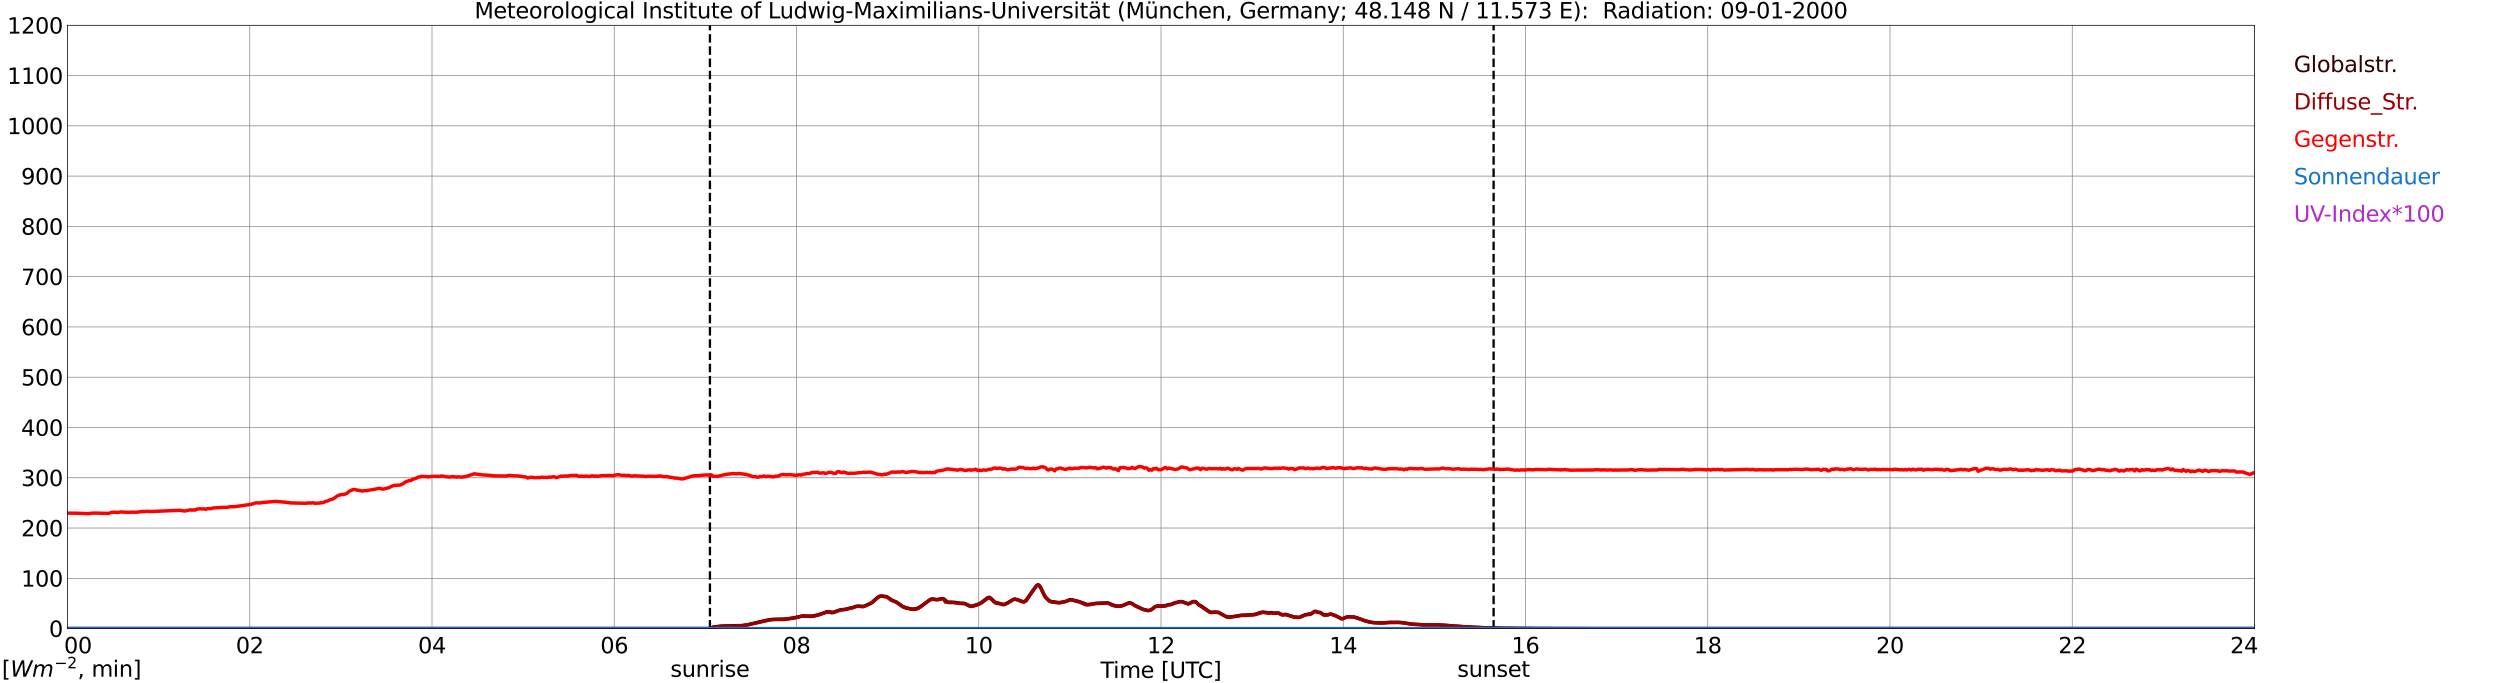 <?xml version="1.0" encoding="utf-8" standalone="no"?>
<!DOCTYPE svg PUBLIC "-//W3C//DTD SVG 1.1//EN"
  "http://www.w3.org/Graphics/SVG/1.1/DTD/svg11.dtd">
<svg xmlns:xlink="http://www.w3.org/1999/xlink" width="1085.4pt" height="296.64pt" viewBox="0 0 1085.4 296.64" xmlns="http://www.w3.org/2000/svg" version="1.1">
 <defs>
  <style type="text/css">*{stroke-linejoin: round; stroke-linecap: butt}</style>
 </defs>
 <g id="figure_1">
  <g id="patch_1">
   <path d="M 0 296.64 
L 1085.4 296.64 
L 1085.4 0 
L 0 0 
z
" style="fill: #ffffff"/>
  </g>
  <g id="axes_1">
   <g id="patch_2">
    <path d="M 29.306 272.909 
L 978.814 272.909 
L 978.814 10.976 
L 29.306 10.976 
z
" style="fill: #ffffff"/>
   </g>
   <g id="patch_3">
    <path d="M 978.814 272.909 
L 978.814 272.909 
L 978.814 10.976 
L 978.814 10.976 
z
" clip-path="url(#pb3939e5335)" style="fill: #d3d3d3; opacity: 0.25; stroke: #d3d3d3; stroke-linejoin: miter"/>
   </g>
   <g id="matplotlib.axis_1">
    <g id="xtick_1">
     <g id="line2d_1">
      <path d="M 29.306 272.909 
L 29.306 10.976 
" clip-path="url(#pb3939e5335)" style="fill: none; stroke: #808080; stroke-width: 0.3; stroke-linecap: square"/>
     </g>
     <g id="line2d_2"/>
     <g id="text_1">
      <!--    00 -->
      <g transform="translate(18.733 283.627) scale(0.095 -0.095)">
       <defs>
        <path id="DejaVuSans-20" transform="scale(0.016)"/>
        <path id="DejaVuSans-30" d="M 2034 4250 
Q 1547 4250 1301 3770 
Q 1056 3291 1056 2328 
Q 1056 1369 1301 889 
Q 1547 409 2034 409 
Q 2525 409 2770 889 
Q 3016 1369 3016 2328 
Q 3016 3291 2770 3770 
Q 2525 4250 2034 4250 
z
M 2034 4750 
Q 2819 4750 3233 4129 
Q 3647 3509 3647 2328 
Q 3647 1150 3233 529 
Q 2819 -91 2034 -91 
Q 1250 -91 836 529 
Q 422 1150 422 2328 
Q 422 3509 836 4129 
Q 1250 4750 2034 4750 
z
" transform="scale(0.016)"/>
       </defs>
       <use xlink:href="#DejaVuSans-20"/>
       <use xlink:href="#DejaVuSans-20" transform="translate(31.787 0)"/>
       <use xlink:href="#DejaVuSans-20" transform="translate(63.574 0)"/>
       <use xlink:href="#DejaVuSans-30" transform="translate(95.361 0)"/>
       <use xlink:href="#DejaVuSans-30" transform="translate(158.984 0)"/>
      </g>
     </g>
    </g>
    <g id="xtick_2">
     <g id="line2d_3">
      <path d="M 108.431 272.909 
L 108.431 10.976 
" clip-path="url(#pb3939e5335)" style="fill: none; stroke: #808080; stroke-width: 0.3; stroke-linecap: square"/>
     </g>
     <g id="line2d_4"/>
     <g id="text_2">
      <!-- 02 -->
      <g transform="translate(102.387 283.627) scale(0.095 -0.095)">
       <defs>
        <path id="DejaVuSans-32" d="M 1228 531 
L 3431 531 
L 3431 0 
L 469 0 
L 469 531 
Q 828 903 1448 1529 
Q 2069 2156 2228 2338 
Q 2531 2678 2651 2914 
Q 2772 3150 2772 3378 
Q 2772 3750 2511 3984 
Q 2250 4219 1831 4219 
Q 1534 4219 1204 4116 
Q 875 4013 500 3803 
L 500 4441 
Q 881 4594 1212 4672 
Q 1544 4750 1819 4750 
Q 2544 4750 2975 4387 
Q 3406 4025 3406 3419 
Q 3406 3131 3298 2873 
Q 3191 2616 2906 2266 
Q 2828 2175 2409 1742 
Q 1991 1309 1228 531 
z
" transform="scale(0.016)"/>
       </defs>
       <use xlink:href="#DejaVuSans-30"/>
       <use xlink:href="#DejaVuSans-32" transform="translate(63.623 0)"/>
      </g>
     </g>
    </g>
    <g id="xtick_3">
     <g id="line2d_5">
      <path d="M 187.557 272.909 
L 187.557 10.976 
" clip-path="url(#pb3939e5335)" style="fill: none; stroke: #808080; stroke-width: 0.3; stroke-linecap: square"/>
     </g>
     <g id="line2d_6"/>
     <g id="text_3">
      <!-- 04 -->
      <g transform="translate(181.513 283.627) scale(0.095 -0.095)">
       <defs>
        <path id="DejaVuSans-34" d="M 2419 4116 
L 825 1625 
L 2419 1625 
L 2419 4116 
z
M 2253 4666 
L 3047 4666 
L 3047 1625 
L 3713 1625 
L 3713 1100 
L 3047 1100 
L 3047 0 
L 2419 0 
L 2419 1100 
L 313 1100 
L 313 1709 
L 2253 4666 
z
" transform="scale(0.016)"/>
       </defs>
       <use xlink:href="#DejaVuSans-30"/>
       <use xlink:href="#DejaVuSans-34" transform="translate(63.623 0)"/>
      </g>
     </g>
    </g>
    <g id="xtick_4">
     <g id="line2d_7">
      <path d="M 266.683 272.909 
L 266.683 10.976 
" clip-path="url(#pb3939e5335)" style="fill: none; stroke: #808080; stroke-width: 0.3; stroke-linecap: square"/>
     </g>
     <g id="line2d_8"/>
     <g id="text_4">
      <!-- 06 -->
      <g transform="translate(260.638 283.627) scale(0.095 -0.095)">
       <defs>
        <path id="DejaVuSans-36" d="M 2113 2584 
Q 1688 2584 1439 2293 
Q 1191 2003 1191 1497 
Q 1191 994 1439 701 
Q 1688 409 2113 409 
Q 2538 409 2786 701 
Q 3034 994 3034 1497 
Q 3034 2003 2786 2293 
Q 2538 2584 2113 2584 
z
M 3366 4563 
L 3366 3988 
Q 3128 4100 2886 4159 
Q 2644 4219 2406 4219 
Q 1781 4219 1451 3797 
Q 1122 3375 1075 2522 
Q 1259 2794 1537 2939 
Q 1816 3084 2150 3084 
Q 2853 3084 3261 2657 
Q 3669 2231 3669 1497 
Q 3669 778 3244 343 
Q 2819 -91 2113 -91 
Q 1303 -91 875 529 
Q 447 1150 447 2328 
Q 447 3434 972 4092 
Q 1497 4750 2381 4750 
Q 2619 4750 2861 4703 
Q 3103 4656 3366 4563 
z
" transform="scale(0.016)"/>
       </defs>
       <use xlink:href="#DejaVuSans-30"/>
       <use xlink:href="#DejaVuSans-36" transform="translate(63.623 0)"/>
      </g>
     </g>
    </g>
    <g id="xtick_5">
     <g id="line2d_9">
      <path d="M 345.808 272.909 
L 345.808 10.976 
" clip-path="url(#pb3939e5335)" style="fill: none; stroke: #808080; stroke-width: 0.3; stroke-linecap: square"/>
     </g>
     <g id="line2d_10"/>
     <g id="text_5">
      <!-- 08 -->
      <g transform="translate(339.764 283.627) scale(0.095 -0.095)">
       <defs>
        <path id="DejaVuSans-38" d="M 2034 2216 
Q 1584 2216 1326 1975 
Q 1069 1734 1069 1313 
Q 1069 891 1326 650 
Q 1584 409 2034 409 
Q 2484 409 2743 651 
Q 3003 894 3003 1313 
Q 3003 1734 2745 1975 
Q 2488 2216 2034 2216 
z
M 1403 2484 
Q 997 2584 770 2862 
Q 544 3141 544 3541 
Q 544 4100 942 4425 
Q 1341 4750 2034 4750 
Q 2731 4750 3128 4425 
Q 3525 4100 3525 3541 
Q 3525 3141 3298 2862 
Q 3072 2584 2669 2484 
Q 3125 2378 3379 2068 
Q 3634 1759 3634 1313 
Q 3634 634 3220 271 
Q 2806 -91 2034 -91 
Q 1263 -91 848 271 
Q 434 634 434 1313 
Q 434 1759 690 2068 
Q 947 2378 1403 2484 
z
M 1172 3481 
Q 1172 3119 1398 2916 
Q 1625 2713 2034 2713 
Q 2441 2713 2670 2916 
Q 2900 3119 2900 3481 
Q 2900 3844 2670 4047 
Q 2441 4250 2034 4250 
Q 1625 4250 1398 4047 
Q 1172 3844 1172 3481 
z
" transform="scale(0.016)"/>
       </defs>
       <use xlink:href="#DejaVuSans-30"/>
       <use xlink:href="#DejaVuSans-38" transform="translate(63.623 0)"/>
      </g>
     </g>
    </g>
    <g id="xtick_6">
     <g id="line2d_11">
      <path d="M 424.934 272.909 
L 424.934 10.976 
" clip-path="url(#pb3939e5335)" style="fill: none; stroke: #808080; stroke-width: 0.3; stroke-linecap: square"/>
     </g>
     <g id="line2d_12"/>
     <g id="text_6">
      <!-- 10 -->
      <g transform="translate(418.89 283.627) scale(0.095 -0.095)">
       <defs>
        <path id="DejaVuSans-31" d="M 794 531 
L 1825 531 
L 1825 4091 
L 703 3866 
L 703 4441 
L 1819 4666 
L 2450 4666 
L 2450 531 
L 3481 531 
L 3481 0 
L 794 0 
L 794 531 
z
" transform="scale(0.016)"/>
       </defs>
       <use xlink:href="#DejaVuSans-31"/>
       <use xlink:href="#DejaVuSans-30" transform="translate(63.623 0)"/>
      </g>
     </g>
    </g>
    <g id="xtick_7">
     <g id="line2d_13">
      <path d="M 504.06 272.909 
L 504.06 10.976 
" clip-path="url(#pb3939e5335)" style="fill: none; stroke: #808080; stroke-width: 0.3; stroke-linecap: square"/>
     </g>
     <g id="line2d_14"/>
     <g id="text_7">
      <!-- 12 -->
      <g transform="translate(498.015 283.627) scale(0.095 -0.095)">
       <use xlink:href="#DejaVuSans-31"/>
       <use xlink:href="#DejaVuSans-32" transform="translate(63.623 0)"/>
      </g>
     </g>
    </g>
    <g id="xtick_8">
     <g id="line2d_15">
      <path d="M 583.185 272.909 
L 583.185 10.976 
" clip-path="url(#pb3939e5335)" style="fill: none; stroke: #808080; stroke-width: 0.3; stroke-linecap: square"/>
     </g>
     <g id="line2d_16"/>
     <g id="text_8">
      <!-- 14 -->
      <g transform="translate(577.141 283.627) scale(0.095 -0.095)">
       <use xlink:href="#DejaVuSans-31"/>
       <use xlink:href="#DejaVuSans-34" transform="translate(63.623 0)"/>
      </g>
     </g>
    </g>
    <g id="xtick_9">
     <g id="line2d_17">
      <path d="M 662.311 272.909 
L 662.311 10.976 
" clip-path="url(#pb3939e5335)" style="fill: none; stroke: #808080; stroke-width: 0.3; stroke-linecap: square"/>
     </g>
     <g id="line2d_18"/>
     <g id="text_9">
      <!-- 16 -->
      <g transform="translate(656.267 283.627) scale(0.095 -0.095)">
       <use xlink:href="#DejaVuSans-31"/>
       <use xlink:href="#DejaVuSans-36" transform="translate(63.623 0)"/>
      </g>
     </g>
    </g>
    <g id="xtick_10">
     <g id="line2d_19">
      <path d="M 741.437 272.909 
L 741.437 10.976 
" clip-path="url(#pb3939e5335)" style="fill: none; stroke: #808080; stroke-width: 0.3; stroke-linecap: square"/>
     </g>
     <g id="line2d_20"/>
     <g id="text_10">
      <!-- 18 -->
      <g transform="translate(735.392 283.627) scale(0.095 -0.095)">
       <use xlink:href="#DejaVuSans-31"/>
       <use xlink:href="#DejaVuSans-38" transform="translate(63.623 0)"/>
      </g>
     </g>
    </g>
    <g id="xtick_11">
     <g id="line2d_21">
      <path d="M 820.562 272.909 
L 820.562 10.976 
" clip-path="url(#pb3939e5335)" style="fill: none; stroke: #808080; stroke-width: 0.3; stroke-linecap: square"/>
     </g>
     <g id="line2d_22"/>
     <g id="text_11">
      <!-- 20 -->
      <g transform="translate(814.518 283.627) scale(0.095 -0.095)">
       <use xlink:href="#DejaVuSans-32"/>
       <use xlink:href="#DejaVuSans-30" transform="translate(63.623 0)"/>
      </g>
     </g>
    </g>
    <g id="xtick_12">
     <g id="line2d_23">
      <path d="M 899.688 272.909 
L 899.688 10.976 
" clip-path="url(#pb3939e5335)" style="fill: none; stroke: #808080; stroke-width: 0.3; stroke-linecap: square"/>
     </g>
     <g id="line2d_24"/>
     <g id="text_12">
      <!-- 22 -->
      <g transform="translate(893.644 283.627) scale(0.095 -0.095)">
       <use xlink:href="#DejaVuSans-32"/>
       <use xlink:href="#DejaVuSans-32" transform="translate(63.623 0)"/>
      </g>
     </g>
    </g>
    <g id="xtick_13">
     <g id="line2d_25">
      <path d="M 978.814 272.909 
L 978.814 10.976 
" clip-path="url(#pb3939e5335)" style="fill: none; stroke: #808080; stroke-width: 0.3; stroke-linecap: square"/>
     </g>
     <g id="line2d_26"/>
     <g id="text_13">
      <!-- 24    -->
      <g transform="translate(968.241 283.627) scale(0.095 -0.095)">
       <use xlink:href="#DejaVuSans-32"/>
       <use xlink:href="#DejaVuSans-34" transform="translate(63.623 0)"/>
       <use xlink:href="#DejaVuSans-20" transform="translate(127.246 0)"/>
       <use xlink:href="#DejaVuSans-20" transform="translate(159.033 0)"/>
       <use xlink:href="#DejaVuSans-20" transform="translate(190.82 0)"/>
      </g>
     </g>
    </g>
    <g id="text_14">
     <!-- Time [UTC] -->
     <g transform="translate(477.806 294.322) scale(0.095 -0.095)">
      <defs>
       <path id="DejaVuSans-54" d="M -19 4666 
L 3928 4666 
L 3928 4134 
L 2272 4134 
L 2272 0 
L 1638 0 
L 1638 4134 
L -19 4134 
L -19 4666 
z
" transform="scale(0.016)"/>
       <path id="DejaVuSans-69" d="M 603 3500 
L 1178 3500 
L 1178 0 
L 603 0 
L 603 3500 
z
M 603 4863 
L 1178 4863 
L 1178 4134 
L 603 4134 
L 603 4863 
z
" transform="scale(0.016)"/>
       <path id="DejaVuSans-6d" d="M 3328 2828 
Q 3544 3216 3844 3400 
Q 4144 3584 4550 3584 
Q 5097 3584 5394 3201 
Q 5691 2819 5691 2113 
L 5691 0 
L 5113 0 
L 5113 2094 
Q 5113 2597 4934 2840 
Q 4756 3084 4391 3084 
Q 3944 3084 3684 2787 
Q 3425 2491 3425 1978 
L 3425 0 
L 2847 0 
L 2847 2094 
Q 2847 2600 2669 2842 
Q 2491 3084 2119 3084 
Q 1678 3084 1418 2786 
Q 1159 2488 1159 1978 
L 1159 0 
L 581 0 
L 581 3500 
L 1159 3500 
L 1159 2956 
Q 1356 3278 1631 3431 
Q 1906 3584 2284 3584 
Q 2666 3584 2933 3390 
Q 3200 3197 3328 2828 
z
" transform="scale(0.016)"/>
       <path id="DejaVuSans-65" d="M 3597 1894 
L 3597 1613 
L 953 1613 
Q 991 1019 1311 708 
Q 1631 397 2203 397 
Q 2534 397 2845 478 
Q 3156 559 3463 722 
L 3463 178 
Q 3153 47 2828 -22 
Q 2503 -91 2169 -91 
Q 1331 -91 842 396 
Q 353 884 353 1716 
Q 353 2575 817 3079 
Q 1281 3584 2069 3584 
Q 2775 3584 3186 3129 
Q 3597 2675 3597 1894 
z
M 3022 2063 
Q 3016 2534 2758 2815 
Q 2500 3097 2075 3097 
Q 1594 3097 1305 2825 
Q 1016 2553 972 2059 
L 3022 2063 
z
" transform="scale(0.016)"/>
       <path id="DejaVuSans-5b" d="M 550 4863 
L 1875 4863 
L 1875 4416 
L 1125 4416 
L 1125 -397 
L 1875 -397 
L 1875 -844 
L 550 -844 
L 550 4863 
z
" transform="scale(0.016)"/>
       <path id="DejaVuSans-55" d="M 556 4666 
L 1191 4666 
L 1191 1831 
Q 1191 1081 1462 751 
Q 1734 422 2344 422 
Q 2950 422 3222 751 
Q 3494 1081 3494 1831 
L 3494 4666 
L 4128 4666 
L 4128 1753 
Q 4128 841 3676 375 
Q 3225 -91 2344 -91 
Q 1459 -91 1007 375 
Q 556 841 556 1753 
L 556 4666 
z
" transform="scale(0.016)"/>
       <path id="DejaVuSans-43" d="M 4122 4306 
L 4122 3641 
Q 3803 3938 3442 4084 
Q 3081 4231 2675 4231 
Q 1875 4231 1450 3742 
Q 1025 3253 1025 2328 
Q 1025 1406 1450 917 
Q 1875 428 2675 428 
Q 3081 428 3442 575 
Q 3803 722 4122 1019 
L 4122 359 
Q 3791 134 3420 21 
Q 3050 -91 2638 -91 
Q 1578 -91 968 557 
Q 359 1206 359 2328 
Q 359 3453 968 4101 
Q 1578 4750 2638 4750 
Q 3056 4750 3426 4639 
Q 3797 4528 4122 4306 
z
" transform="scale(0.016)"/>
       <path id="DejaVuSans-5d" d="M 1947 4863 
L 1947 -844 
L 622 -844 
L 622 -397 
L 1369 -397 
L 1369 4416 
L 622 4416 
L 622 4863 
L 1947 4863 
z
" transform="scale(0.016)"/>
      </defs>
      <use xlink:href="#DejaVuSans-54"/>
      <use xlink:href="#DejaVuSans-69" transform="translate(57.959 0)"/>
      <use xlink:href="#DejaVuSans-6d" transform="translate(85.742 0)"/>
      <use xlink:href="#DejaVuSans-65" transform="translate(183.154 0)"/>
      <use xlink:href="#DejaVuSans-20" transform="translate(244.678 0)"/>
      <use xlink:href="#DejaVuSans-5b" transform="translate(276.465 0)"/>
      <use xlink:href="#DejaVuSans-55" transform="translate(315.479 0)"/>
      <use xlink:href="#DejaVuSans-54" transform="translate(388.672 0)"/>
      <use xlink:href="#DejaVuSans-43" transform="translate(443.881 0)"/>
      <use xlink:href="#DejaVuSans-5d" transform="translate(513.705 0)"/>
     </g>
    </g>
   </g>
   <g id="matplotlib.axis_2">
    <g id="ytick_1">
     <g id="line2d_27">
      <path d="M 29.306 272.909 
L 978.814 272.909 
" clip-path="url(#pb3939e5335)" style="fill: none; stroke: #808080; stroke-width: 0.3; stroke-linecap: square"/>
     </g>
     <g id="line2d_28"/>
     <g id="text_15">
      <!-- 0 -->
      <g transform="translate(21.261 276.518) scale(0.095 -0.095)">
       <use xlink:href="#DejaVuSans-30"/>
      </g>
     </g>
    </g>
    <g id="ytick_2">
     <g id="line2d_29">
      <path d="M 29.306 251.081 
L 978.814 251.081 
" clip-path="url(#pb3939e5335)" style="fill: none; stroke: #808080; stroke-width: 0.3; stroke-linecap: square"/>
     </g>
     <g id="line2d_30"/>
     <g id="text_16">
      <!-- 100 -->
      <g transform="translate(9.173 254.69) scale(0.095 -0.095)">
       <use xlink:href="#DejaVuSans-31"/>
       <use xlink:href="#DejaVuSans-30" transform="translate(63.623 0)"/>
       <use xlink:href="#DejaVuSans-30" transform="translate(127.246 0)"/>
      </g>
     </g>
    </g>
    <g id="ytick_3">
     <g id="line2d_31">
      <path d="M 29.306 229.253 
L 978.814 229.253 
" clip-path="url(#pb3939e5335)" style="fill: none; stroke: #808080; stroke-width: 0.3; stroke-linecap: square"/>
     </g>
     <g id="line2d_32"/>
     <g id="text_17">
      <!-- 200 -->
      <g transform="translate(9.173 232.863) scale(0.095 -0.095)">
       <use xlink:href="#DejaVuSans-32"/>
       <use xlink:href="#DejaVuSans-30" transform="translate(63.623 0)"/>
       <use xlink:href="#DejaVuSans-30" transform="translate(127.246 0)"/>
      </g>
     </g>
    </g>
    <g id="ytick_4">
     <g id="line2d_33">
      <path d="M 29.306 207.426 
L 978.814 207.426 
" clip-path="url(#pb3939e5335)" style="fill: none; stroke: #808080; stroke-width: 0.3; stroke-linecap: square"/>
     </g>
     <g id="line2d_34"/>
     <g id="text_18">
      <!-- 300 -->
      <g transform="translate(9.173 211.035) scale(0.095 -0.095)">
       <defs>
        <path id="DejaVuSans-33" d="M 2597 2516 
Q 3050 2419 3304 2112 
Q 3559 1806 3559 1356 
Q 3559 666 3084 287 
Q 2609 -91 1734 -91 
Q 1441 -91 1130 -33 
Q 819 25 488 141 
L 488 750 
Q 750 597 1062 519 
Q 1375 441 1716 441 
Q 2309 441 2620 675 
Q 2931 909 2931 1356 
Q 2931 1769 2642 2001 
Q 2353 2234 1838 2234 
L 1294 2234 
L 1294 2753 
L 1863 2753 
Q 2328 2753 2575 2939 
Q 2822 3125 2822 3475 
Q 2822 3834 2567 4026 
Q 2313 4219 1838 4219 
Q 1578 4219 1281 4162 
Q 984 4106 628 3988 
L 628 4550 
Q 988 4650 1302 4700 
Q 1616 4750 1894 4750 
Q 2613 4750 3031 4423 
Q 3450 4097 3450 3541 
Q 3450 3153 3228 2886 
Q 3006 2619 2597 2516 
z
" transform="scale(0.016)"/>
       </defs>
       <use xlink:href="#DejaVuSans-33"/>
       <use xlink:href="#DejaVuSans-30" transform="translate(63.623 0)"/>
       <use xlink:href="#DejaVuSans-30" transform="translate(127.246 0)"/>
      </g>
     </g>
    </g>
    <g id="ytick_5">
     <g id="line2d_35">
      <path d="M 29.306 185.598 
L 978.814 185.598 
" clip-path="url(#pb3939e5335)" style="fill: none; stroke: #808080; stroke-width: 0.3; stroke-linecap: square"/>
     </g>
     <g id="line2d_36"/>
     <g id="text_19">
      <!-- 400 -->
      <g transform="translate(9.173 189.207) scale(0.095 -0.095)">
       <use xlink:href="#DejaVuSans-34"/>
       <use xlink:href="#DejaVuSans-30" transform="translate(63.623 0)"/>
       <use xlink:href="#DejaVuSans-30" transform="translate(127.246 0)"/>
      </g>
     </g>
    </g>
    <g id="ytick_6">
     <g id="line2d_37">
      <path d="M 29.306 163.77 
L 978.814 163.77 
" clip-path="url(#pb3939e5335)" style="fill: none; stroke: #808080; stroke-width: 0.3; stroke-linecap: square"/>
     </g>
     <g id="line2d_38"/>
     <g id="text_20">
      <!-- 500 -->
      <g transform="translate(9.173 167.379) scale(0.095 -0.095)">
       <defs>
        <path id="DejaVuSans-35" d="M 691 4666 
L 3169 4666 
L 3169 4134 
L 1269 4134 
L 1269 2991 
Q 1406 3038 1543 3061 
Q 1681 3084 1819 3084 
Q 2600 3084 3056 2656 
Q 3513 2228 3513 1497 
Q 3513 744 3044 326 
Q 2575 -91 1722 -91 
Q 1428 -91 1123 -41 
Q 819 9 494 109 
L 494 744 
Q 775 591 1075 516 
Q 1375 441 1709 441 
Q 2250 441 2565 725 
Q 2881 1009 2881 1497 
Q 2881 1984 2565 2268 
Q 2250 2553 1709 2553 
Q 1456 2553 1204 2497 
Q 953 2441 691 2322 
L 691 4666 
z
" transform="scale(0.016)"/>
       </defs>
       <use xlink:href="#DejaVuSans-35"/>
       <use xlink:href="#DejaVuSans-30" transform="translate(63.623 0)"/>
       <use xlink:href="#DejaVuSans-30" transform="translate(127.246 0)"/>
      </g>
     </g>
    </g>
    <g id="ytick_7">
     <g id="line2d_39">
      <path d="M 29.306 141.942 
L 978.814 141.942 
" clip-path="url(#pb3939e5335)" style="fill: none; stroke: #808080; stroke-width: 0.3; stroke-linecap: square"/>
     </g>
     <g id="line2d_40"/>
     <g id="text_21">
      <!-- 600 -->
      <g transform="translate(9.173 145.551) scale(0.095 -0.095)">
       <use xlink:href="#DejaVuSans-36"/>
       <use xlink:href="#DejaVuSans-30" transform="translate(63.623 0)"/>
       <use xlink:href="#DejaVuSans-30" transform="translate(127.246 0)"/>
      </g>
     </g>
    </g>
    <g id="ytick_8">
     <g id="line2d_41">
      <path d="M 29.306 120.114 
L 978.814 120.114 
" clip-path="url(#pb3939e5335)" style="fill: none; stroke: #808080; stroke-width: 0.3; stroke-linecap: square"/>
     </g>
     <g id="line2d_42"/>
     <g id="text_22">
      <!-- 700 -->
      <g transform="translate(9.173 123.724) scale(0.095 -0.095)">
       <defs>
        <path id="DejaVuSans-37" d="M 525 4666 
L 3525 4666 
L 3525 4397 
L 1831 0 
L 1172 0 
L 2766 4134 
L 525 4134 
L 525 4666 
z
" transform="scale(0.016)"/>
       </defs>
       <use xlink:href="#DejaVuSans-37"/>
       <use xlink:href="#DejaVuSans-30" transform="translate(63.623 0)"/>
       <use xlink:href="#DejaVuSans-30" transform="translate(127.246 0)"/>
      </g>
     </g>
    </g>
    <g id="ytick_9">
     <g id="line2d_43">
      <path d="M 29.306 98.287 
L 978.814 98.287 
" clip-path="url(#pb3939e5335)" style="fill: none; stroke: #808080; stroke-width: 0.3; stroke-linecap: square"/>
     </g>
     <g id="line2d_44"/>
     <g id="text_23">
      <!-- 800 -->
      <g transform="translate(9.173 101.896) scale(0.095 -0.095)">
       <use xlink:href="#DejaVuSans-38"/>
       <use xlink:href="#DejaVuSans-30" transform="translate(63.623 0)"/>
       <use xlink:href="#DejaVuSans-30" transform="translate(127.246 0)"/>
      </g>
     </g>
    </g>
    <g id="ytick_10">
     <g id="line2d_45">
      <path d="M 29.306 76.459 
L 978.814 76.459 
" clip-path="url(#pb3939e5335)" style="fill: none; stroke: #808080; stroke-width: 0.3; stroke-linecap: square"/>
     </g>
     <g id="line2d_46"/>
     <g id="text_24">
      <!-- 900 -->
      <g transform="translate(9.173 80.068) scale(0.095 -0.095)">
       <defs>
        <path id="DejaVuSans-39" d="M 703 97 
L 703 672 
Q 941 559 1184 500 
Q 1428 441 1663 441 
Q 2288 441 2617 861 
Q 2947 1281 2994 2138 
Q 2813 1869 2534 1725 
Q 2256 1581 1919 1581 
Q 1219 1581 811 2004 
Q 403 2428 403 3163 
Q 403 3881 828 4315 
Q 1253 4750 1959 4750 
Q 2769 4750 3195 4129 
Q 3622 3509 3622 2328 
Q 3622 1225 3098 567 
Q 2575 -91 1691 -91 
Q 1453 -91 1209 -44 
Q 966 3 703 97 
z
M 1959 2075 
Q 2384 2075 2632 2365 
Q 2881 2656 2881 3163 
Q 2881 3666 2632 3958 
Q 2384 4250 1959 4250 
Q 1534 4250 1286 3958 
Q 1038 3666 1038 3163 
Q 1038 2656 1286 2365 
Q 1534 2075 1959 2075 
z
" transform="scale(0.016)"/>
       </defs>
       <use xlink:href="#DejaVuSans-39"/>
       <use xlink:href="#DejaVuSans-30" transform="translate(63.623 0)"/>
       <use xlink:href="#DejaVuSans-30" transform="translate(127.246 0)"/>
      </g>
     </g>
    </g>
    <g id="ytick_11">
     <g id="line2d_47">
      <path d="M 29.306 54.631 
L 978.814 54.631 
" clip-path="url(#pb3939e5335)" style="fill: none; stroke: #808080; stroke-width: 0.3; stroke-linecap: square"/>
     </g>
     <g id="line2d_48"/>
     <g id="text_25">
      <!-- 1000 -->
      <g transform="translate(3.128 58.24) scale(0.095 -0.095)">
       <use xlink:href="#DejaVuSans-31"/>
       <use xlink:href="#DejaVuSans-30" transform="translate(63.623 0)"/>
       <use xlink:href="#DejaVuSans-30" transform="translate(127.246 0)"/>
       <use xlink:href="#DejaVuSans-30" transform="translate(190.869 0)"/>
      </g>
     </g>
    </g>
    <g id="ytick_12">
     <g id="line2d_49">
      <path d="M 29.306 32.803 
L 978.814 32.803 
" clip-path="url(#pb3939e5335)" style="fill: none; stroke: #808080; stroke-width: 0.3; stroke-linecap: square"/>
     </g>
     <g id="line2d_50"/>
     <g id="text_26">
      <!-- 1100 -->
      <g transform="translate(3.128 36.413) scale(0.095 -0.095)">
       <use xlink:href="#DejaVuSans-31"/>
       <use xlink:href="#DejaVuSans-31" transform="translate(63.623 0)"/>
       <use xlink:href="#DejaVuSans-30" transform="translate(127.246 0)"/>
       <use xlink:href="#DejaVuSans-30" transform="translate(190.869 0)"/>
      </g>
     </g>
    </g>
    <g id="ytick_13">
     <g id="line2d_51">
      <path d="M 29.306 10.976 
L 978.814 10.976 
" clip-path="url(#pb3939e5335)" style="fill: none; stroke: #808080; stroke-width: 0.3; stroke-linecap: square"/>
     </g>
     <g id="line2d_52"/>
     <g id="text_27">
      <!-- 1200 -->
      <g transform="translate(3.128 14.585) scale(0.095 -0.095)">
       <use xlink:href="#DejaVuSans-31"/>
       <use xlink:href="#DejaVuSans-32" transform="translate(63.623 0)"/>
       <use xlink:href="#DejaVuSans-30" transform="translate(127.246 0)"/>
       <use xlink:href="#DejaVuSans-30" transform="translate(190.869 0)"/>
      </g>
     </g>
    </g>
   </g>
   <g id="line2d_53">
    <path d="M 308.224 272.909 
L 308.224 10.976 
" clip-path="url(#pb3939e5335)" style="fill: none; stroke-dasharray: 3.7,1.6; stroke-dashoffset: 0; stroke: #000000"/>
   </g>
   <g id="line2d_54">
    <path d="M 648.464 272.909 
L 648.464 10.976 
" clip-path="url(#pb3939e5335)" style="fill: none; stroke-dasharray: 3.7,1.6; stroke-dashoffset: 0; stroke: #000000"/>
   </g>
   <g id="line2d_55">
    <path d="M 29.306 272.909 
L 308.883 272.909 
L 309.543 272.228 
L 311.521 271.985 
L 312.839 271.809 
L 322.071 271.586 
L 324.708 271.204 
L 329.983 269.94 
L 333.94 269.082 
L 335.258 268.912 
L 341.193 268.738 
L 345.149 268.148 
L 348.446 267.419 
L 350.424 267.443 
L 351.743 267.493 
L 353.062 267.386 
L 355.04 266.969 
L 357.018 266.304 
L 358.996 265.594 
L 359.655 265.54 
L 361.634 265.843 
L 364.93 264.736 
L 366.909 264.555 
L 368.887 264.062 
L 370.206 263.791 
L 371.524 263.287 
L 372.843 263.15 
L 374.821 263.289 
L 375.481 263.097 
L 378.118 261.849 
L 378.777 261.397 
L 380.756 259.561 
L 382.074 258.806 
L 382.734 258.738 
L 384.712 258.998 
L 385.371 259.29 
L 387.349 260.604 
L 389.328 261.447 
L 391.965 263.318 
L 393.284 263.837 
L 395.921 264.422 
L 397.24 264.363 
L 397.899 264.237 
L 399.218 263.649 
L 401.196 262.211 
L 403.834 260.299 
L 404.493 260.033 
L 405.153 260.033 
L 406.471 260.281 
L 407.131 260.268 
L 409.109 259.827 
L 409.768 260.048 
L 411.087 261.155 
L 411.746 261.456 
L 413.065 261.451 
L 414.384 261.51 
L 417.022 261.897 
L 418.34 261.923 
L 419 262.06 
L 420.318 262.691 
L 420.978 263.023 
L 421.637 263.171 
L 422.297 263.086 
L 424.934 262.215 
L 425.593 261.91 
L 426.912 260.93 
L 428.89 259.415 
L 429.55 259.332 
L 430.209 259.703 
L 431.528 261.026 
L 432.187 261.537 
L 433.506 261.871 
L 434.825 262.239 
L 435.484 262.421 
L 436.144 262.327 
L 437.462 261.75 
L 438.781 260.96 
L 440.1 260.203 
L 440.759 260.144 
L 442.078 260.504 
L 444.056 261.209 
L 444.716 261.139 
L 445.375 260.764 
L 446.694 258.874 
L 448.672 256.123 
L 449.991 254.309 
L 450.65 253.834 
L 451.309 254.285 
L 451.969 255.34 
L 453.287 258.153 
L 453.947 259.227 
L 455.266 260.574 
L 455.925 260.986 
L 456.584 261.17 
L 457.903 261.342 
L 459.222 261.567 
L 459.881 261.606 
L 462.519 261.161 
L 464.497 260.371 
L 465.156 260.353 
L 468.453 261.148 
L 470.431 261.877 
L 471.75 262.401 
L 472.409 262.453 
L 473.728 262.276 
L 475.706 261.967 
L 478.344 261.829 
L 480.981 261.744 
L 483.619 262.835 
L 484.938 263.115 
L 486.256 263.147 
L 487.575 262.835 
L 490.213 261.683 
L 490.872 261.737 
L 491.532 262.036 
L 492.85 262.942 
L 496.147 264.485 
L 498.125 265.025 
L 498.785 265.046 
L 499.444 264.883 
L 500.103 264.529 
L 501.422 263.46 
L 502.082 263.178 
L 502.741 263.073 
L 505.379 263.043 
L 506.038 262.944 
L 507.357 262.484 
L 508.016 262.497 
L 509.335 262.019 
L 509.994 261.72 
L 510.654 261.556 
L 511.313 261.51 
L 511.972 261.229 
L 512.632 261.174 
L 513.291 261.242 
L 515.929 262.167 
L 517.247 261.506 
L 517.907 261.183 
L 518.566 261.111 
L 519.226 261.281 
L 520.544 262.6 
L 521.204 262.885 
L 525.16 265.64 
L 525.819 265.81 
L 527.138 265.747 
L 528.457 265.769 
L 529.116 265.882 
L 532.413 267.705 
L 533.732 267.895 
L 536.369 267.552 
L 539.007 267.079 
L 543.623 266.926 
L 545.601 266.509 
L 546.919 266.002 
L 548.238 265.717 
L 550.876 266.064 
L 552.195 265.959 
L 552.854 266.192 
L 554.832 266.077 
L 555.491 266.297 
L 556.151 266.655 
L 556.81 266.884 
L 558.129 266.718 
L 562.085 267.902 
L 564.063 268.006 
L 565.382 267.447 
L 566.701 266.867 
L 569.338 266.4 
L 570.657 265.428 
L 571.317 265.4 
L 571.976 265.719 
L 573.295 265.913 
L 574.613 266.884 
L 575.273 266.985 
L 576.592 266.897 
L 577.251 266.67 
L 577.91 266.577 
L 580.548 267.659 
L 582.526 268.652 
L 583.185 268.528 
L 583.845 268.192 
L 585.164 267.766 
L 587.142 267.871 
L 587.801 267.849 
L 588.46 268.085 
L 589.12 268.185 
L 591.098 268.96 
L 592.417 269.504 
L 595.714 270.25 
L 599.011 270.497 
L 600.989 270.407 
L 602.967 270.235 
L 608.242 270.272 
L 612.198 270.84 
L 613.517 271.032 
L 616.814 271.189 
L 617.473 271.3 
L 623.408 271.278 
L 624.726 271.287 
L 627.364 271.477 
L 632.639 271.874 
L 636.595 272.156 
L 641.211 272.381 
L 644.508 272.538 
L 651.761 272.741 
L 668.246 272.909 
L 978.154 272.909 
L 978.154 272.909 
" clip-path="url(#pb3939e5335)" style="fill: none; stroke: #330000; stroke-width: 1.5; stroke-linecap: square"/>
   </g>
   <g id="line2d_56">
    <path d="M 29.306 272.909 
L 308.883 272.909 
L 309.543 272.324 
L 314.818 271.881 
L 318.774 271.8 
L 322.071 271.676 
L 324.708 271.278 
L 334.599 269.065 
L 335.918 268.982 
L 340.533 268.982 
L 344.49 268.388 
L 346.468 267.899 
L 347.787 267.598 
L 349.105 267.504 
L 350.424 267.563 
L 351.743 267.657 
L 353.062 267.561 
L 355.04 267.138 
L 357.677 266.23 
L 358.996 265.758 
L 359.655 265.732 
L 360.974 266.046 
L 361.634 266.016 
L 364.93 264.839 
L 366.909 264.649 
L 368.887 264.147 
L 370.206 263.863 
L 371.524 263.361 
L 372.184 263.224 
L 373.502 263.274 
L 374.162 263.392 
L 374.821 263.359 
L 376.14 262.861 
L 378.118 261.929 
L 378.777 261.486 
L 381.415 259.214 
L 382.074 258.887 
L 382.734 258.834 
L 384.712 259.142 
L 385.371 259.43 
L 386.69 260.406 
L 388.009 261.032 
L 389.328 261.598 
L 391.965 263.473 
L 393.284 263.992 
L 395.921 264.584 
L 397.24 264.553 
L 398.559 264.197 
L 399.878 263.342 
L 403.175 260.871 
L 403.834 260.465 
L 404.493 260.218 
L 405.153 260.179 
L 406.471 260.401 
L 407.131 260.384 
L 409.109 259.932 
L 409.768 260.168 
L 410.428 261.388 
L 411.087 261.29 
L 411.746 261.602 
L 413.065 261.587 
L 414.384 261.652 
L 417.022 262.043 
L 418.34 262.067 
L 419 262.2 
L 420.318 262.837 
L 420.978 263.165 
L 421.637 263.309 
L 422.297 263.23 
L 424.934 262.397 
L 426.253 261.676 
L 428.89 259.672 
L 429.55 259.594 
L 430.209 259.974 
L 431.528 261.303 
L 432.187 261.768 
L 432.847 261.967 
L 433.506 262.01 
L 435.484 262.545 
L 436.144 262.453 
L 437.462 261.827 
L 440.1 260.185 
L 440.759 260.113 
L 442.078 260.53 
L 444.056 261.353 
L 444.716 261.355 
L 445.375 260.941 
L 446.034 260.109 
L 448.012 257.064 
L 449.991 254.362 
L 450.65 253.927 
L 451.309 254.412 
L 451.969 255.501 
L 453.287 258.343 
L 453.947 259.419 
L 455.266 260.725 
L 455.925 261.157 
L 456.584 261.364 
L 459.881 261.757 
L 461.859 261.395 
L 463.178 261.006 
L 463.838 260.685 
L 464.497 260.489 
L 465.156 260.465 
L 468.453 261.342 
L 469.772 261.851 
L 471.091 262.482 
L 471.75 262.639 
L 473.069 262.532 
L 475.706 262.032 
L 480.981 261.844 
L 482.96 262.807 
L 484.278 263.152 
L 485.597 263.267 
L 486.916 263.128 
L 488.235 262.63 
L 489.553 262.015 
L 490.213 261.849 
L 490.872 261.903 
L 491.532 262.185 
L 492.85 263.032 
L 496.147 264.579 
L 498.125 265.049 
L 498.785 265.068 
L 499.444 264.913 
L 500.103 264.549 
L 501.422 263.479 
L 502.082 263.228 
L 503.4 263.226 
L 505.379 263.174 
L 506.038 263.082 
L 507.357 262.582 
L 508.016 262.58 
L 508.675 262.403 
L 510.654 261.615 
L 511.313 261.543 
L 511.972 261.257 
L 512.632 261.209 
L 513.291 261.314 
L 515.929 262.27 
L 517.907 261.312 
L 518.566 261.305 
L 519.226 261.482 
L 520.544 262.779 
L 521.204 263.093 
L 525.16 265.795 
L 525.819 265.963 
L 527.138 265.869 
L 527.797 265.806 
L 529.116 266.002 
L 531.094 267.103 
L 532.413 267.832 
L 533.732 268.019 
L 538.348 267.319 
L 539.007 267.203 
L 540.985 267.192 
L 542.304 267.048 
L 544.282 266.939 
L 544.941 266.849 
L 548.238 265.852 
L 550.876 266.236 
L 552.195 266.103 
L 552.854 266.306 
L 554.832 266.223 
L 555.491 266.457 
L 556.151 266.825 
L 556.81 267.055 
L 558.129 266.849 
L 562.085 268.026 
L 564.063 268.091 
L 565.382 267.583 
L 566.701 266.969 
L 568.679 266.756 
L 569.338 266.526 
L 570.657 265.535 
L 571.317 265.531 
L 571.976 265.872 
L 573.295 266.04 
L 574.613 266.98 
L 575.273 267.079 
L 576.592 266.965 
L 577.251 266.734 
L 577.91 266.638 
L 579.889 267.264 
L 581.207 268.059 
L 582.526 268.7 
L 583.185 268.583 
L 583.845 268.227 
L 585.164 267.786 
L 587.801 267.884 
L 594.395 270.065 
L 596.373 270.331 
L 600.329 270.46 
L 603.626 270.228 
L 605.604 270.233 
L 606.923 270.163 
L 608.901 270.364 
L 612.198 270.866 
L 613.517 271.045 
L 616.814 271.198 
L 617.473 271.309 
L 623.408 271.315 
L 624.726 271.32 
L 626.705 271.455 
L 633.298 271.946 
L 636.595 272.164 
L 641.87 272.429 
L 647.145 272.671 
L 652.42 272.756 
L 691.983 272.909 
L 978.154 272.909 
L 978.154 272.909 
" clip-path="url(#pb3939e5335)" style="fill: none; stroke: #990000; stroke-width: 1.5; stroke-linecap: square"/>
   </g>
   <g id="line2d_57">
    <path d="M 29.306 222.79 
L 32.603 222.801 
L 37.218 222.965 
L 37.878 223.043 
L 40.515 222.742 
L 47.109 222.921 
L 48.428 222.443 
L 49.747 222.395 
L 51.065 222.491 
L 52.384 222.264 
L 55.681 222.447 
L 57.659 222.332 
L 58.978 222.432 
L 61.615 222.085 
L 62.934 222.109 
L 63.594 222.002 
L 65.572 222.081 
L 78.1 221.552 
L 80.078 221.867 
L 81.397 221.62 
L 82.716 221.323 
L 83.375 221.518 
L 84.034 221.347 
L 84.694 221.472 
L 85.353 221.09 
L 86.672 220.887 
L 87.991 220.983 
L 88.65 220.887 
L 89.309 221.129 
L 89.969 220.876 
L 90.628 220.815 
L 91.288 220.887 
L 92.606 220.527 
L 95.244 220.378 
L 97.881 220.258 
L 98.541 220.293 
L 99.86 220.011 
L 101.838 219.981 
L 106.453 219.337 
L 109.091 218.946 
L 110.41 218.51 
L 111.069 218.307 
L 113.047 218.379 
L 113.707 218.202 
L 119.641 217.68 
L 124.257 218.069 
L 126.235 218.352 
L 132.829 218.51 
L 134.147 218.326 
L 134.807 218.416 
L 136.125 218.283 
L 136.785 218.59 
L 137.444 218.425 
L 138.104 218.483 
L 139.422 218.291 
L 140.082 218.241 
L 140.741 218.056 
L 141.4 217.628 
L 142.06 217.567 
L 142.719 217.311 
L 143.379 216.89 
L 144.038 216.814 
L 144.697 216.558 
L 146.676 215.17 
L 147.994 214.749 
L 149.313 214.694 
L 150.632 214.181 
L 151.291 213.561 
L 151.951 213.131 
L 153.269 212.531 
L 153.929 212.531 
L 157.226 213.19 
L 161.182 212.69 
L 162.501 212.457 
L 164.479 211.998 
L 165.138 212.04 
L 165.798 212.311 
L 166.457 212.348 
L 169.094 211.667 
L 169.754 211.234 
L 171.073 210.746 
L 173.71 210.606 
L 175.029 210.027 
L 175.688 209.477 
L 176.348 209.084 
L 177.007 208.932 
L 177.666 208.578 
L 178.326 208.654 
L 178.985 208.192 
L 180.963 207.511 
L 181.623 207.083 
L 182.282 207.092 
L 182.941 206.81 
L 184.26 206.902 
L 184.92 206.908 
L 185.579 207.044 
L 188.217 206.793 
L 190.854 206.832 
L 191.513 206.659 
L 192.173 206.705 
L 193.492 206.98 
L 195.47 207.135 
L 196.129 206.902 
L 198.107 207.126 
L 198.767 207.035 
L 200.745 207.157 
L 201.404 206.985 
L 202.063 206.961 
L 205.36 205.871 
L 206.02 205.719 
L 209.317 206.175 
L 212.614 206.371 
L 214.592 206.603 
L 219.867 206.666 
L 220.526 206.45 
L 221.186 206.402 
L 223.164 206.572 
L 224.482 206.603 
L 225.801 206.734 
L 228.439 207.153 
L 229.098 207.543 
L 230.417 207.179 
L 232.395 207.434 
L 233.714 207.334 
L 234.373 207.367 
L 235.033 207.177 
L 237.67 207.332 
L 238.329 207.087 
L 238.989 207.22 
L 240.308 206.972 
L 240.967 207.098 
L 241.626 207.393 
L 243.604 206.686 
L 244.264 206.817 
L 244.923 206.648 
L 246.242 206.683 
L 248.22 206.411 
L 249.539 206.448 
L 250.198 206.336 
L 251.517 206.873 
L 252.176 206.683 
L 252.836 206.712 
L 253.495 206.869 
L 254.155 206.696 
L 256.133 206.849 
L 256.792 206.596 
L 257.451 206.596 
L 258.111 206.819 
L 258.77 206.618 
L 259.43 206.81 
L 261.408 206.504 
L 264.705 206.428 
L 266.023 206.566 
L 266.683 206.286 
L 267.342 206.28 
L 268.002 206.105 
L 268.661 206.14 
L 269.98 206.349 
L 271.298 206.384 
L 271.958 206.522 
L 272.617 206.36 
L 273.936 206.668 
L 274.595 206.701 
L 275.255 206.548 
L 279.87 206.779 
L 280.53 206.932 
L 281.189 206.762 
L 284.486 206.817 
L 285.805 206.744 
L 286.464 206.629 
L 288.442 206.969 
L 289.761 206.926 
L 290.42 207.157 
L 291.739 207.319 
L 293.058 207.602 
L 293.717 207.541 
L 295.036 207.788 
L 296.355 207.962 
L 300.971 206.585 
L 303.608 206.487 
L 305.586 206.256 
L 308.883 206.17 
L 309.543 206.786 
L 311.521 206.806 
L 313.499 206.373 
L 314.158 206.173 
L 314.818 206.109 
L 315.477 205.906 
L 318.774 205.581 
L 319.433 205.716 
L 320.093 205.708 
L 320.752 205.575 
L 324.049 205.974 
L 324.708 206.28 
L 325.368 206.301 
L 326.686 206.919 
L 328.005 206.963 
L 328.665 207.175 
L 329.324 207.131 
L 329.983 206.891 
L 330.643 206.978 
L 331.302 206.758 
L 331.961 206.692 
L 332.621 206.974 
L 333.28 206.744 
L 335.918 207.054 
L 336.577 206.751 
L 337.896 206.683 
L 339.215 206.077 
L 339.874 205.994 
L 341.852 206.181 
L 342.512 206.024 
L 345.808 206.391 
L 346.468 206.114 
L 347.787 206.264 
L 348.446 205.996 
L 349.765 205.73 
L 350.424 205.596 
L 351.083 205.62 
L 351.743 205.522 
L 352.402 205.166 
L 355.04 205.035 
L 355.699 205.415 
L 357.677 205.275 
L 358.337 205.564 
L 358.996 205.426 
L 359.655 205.151 
L 360.974 205.053 
L 361.634 205.45 
L 362.952 205.492 
L 363.612 204.8 
L 364.271 204.769 
L 364.93 205.129 
L 365.59 205.245 
L 366.249 204.931 
L 368.227 205.537 
L 368.887 205.452 
L 370.865 205.492 
L 372.184 205.324 
L 372.843 205.217 
L 373.502 205.251 
L 374.821 205.011 
L 375.481 205.14 
L 377.459 204.976 
L 378.118 204.998 
L 380.756 205.832 
L 382.734 206.122 
L 383.393 206.087 
L 384.053 205.819 
L 384.712 205.939 
L 387.349 204.911 
L 388.668 205.029 
L 389.987 204.896 
L 390.646 204.992 
L 391.965 204.743 
L 393.284 205.149 
L 395.921 204.664 
L 397.899 204.852 
L 398.559 205.131 
L 401.196 205.203 
L 402.515 205.068 
L 403.175 205.217 
L 403.834 205.053 
L 404.493 205.304 
L 405.153 205.051 
L 405.812 205.232 
L 406.471 204.704 
L 407.131 204.472 
L 409.109 204.21 
L 411.087 203.656 
L 411.746 203.599 
L 415.703 204.114 
L 417.022 203.78 
L 419 204.278 
L 420.978 203.957 
L 421.637 204.162 
L 422.297 203.999 
L 422.956 203.961 
L 423.615 203.706 
L 424.275 204.169 
L 425.593 204.208 
L 426.253 204.219 
L 426.912 204.036 
L 428.231 204.13 
L 429.55 203.728 
L 430.209 203.732 
L 430.869 203.577 
L 431.528 203.213 
L 432.187 203.226 
L 432.847 203.363 
L 434.165 203.23 
L 434.825 203.394 
L 435.484 203.686 
L 436.144 203.481 
L 437.462 204.009 
L 438.781 203.693 
L 439.44 203.617 
L 440.1 203.75 
L 441.419 203.571 
L 442.078 203.018 
L 442.737 202.818 
L 443.397 202.999 
L 444.056 202.96 
L 444.716 203.256 
L 445.375 203.39 
L 446.034 203.28 
L 446.694 203.462 
L 448.012 203.462 
L 448.672 203.215 
L 449.331 203.542 
L 449.991 203.28 
L 450.65 203.228 
L 451.969 202.7 
L 452.628 202.652 
L 453.947 203.069 
L 454.606 203.841 
L 455.266 204.047 
L 455.925 203.695 
L 456.584 203.619 
L 457.244 203.905 
L 457.903 204.426 
L 458.563 203.555 
L 459.222 203.527 
L 459.881 203.228 
L 460.541 203.217 
L 461.2 203.516 
L 461.859 203.59 
L 462.519 203.839 
L 463.838 203.429 
L 464.497 203.265 
L 465.156 203.49 
L 465.816 203.479 
L 466.475 203.28 
L 468.453 203.302 
L 469.113 202.968 
L 470.431 202.97 
L 471.75 203.173 
L 473.069 202.872 
L 475.047 203.163 
L 475.706 203.01 
L 476.366 203.518 
L 477.025 203.483 
L 479.003 202.846 
L 479.663 202.962 
L 480.322 203.259 
L 480.981 202.922 
L 481.641 203.049 
L 482.3 203.003 
L 482.96 203.479 
L 483.619 203.702 
L 484.278 203.468 
L 484.938 203.975 
L 485.597 204.298 
L 486.256 203.023 
L 488.235 202.975 
L 489.553 203.477 
L 490.872 203.348 
L 491.532 202.881 
L 492.191 203.324 
L 492.85 203.39 
L 494.169 202.687 
L 494.828 202.564 
L 496.147 202.781 
L 496.807 203.261 
L 497.466 203.067 
L 498.125 203.3 
L 498.785 204.178 
L 499.444 203.868 
L 500.103 204.138 
L 500.763 203.475 
L 501.422 203.619 
L 502.082 203.32 
L 502.741 203.911 
L 503.4 203.828 
L 504.06 203.957 
L 505.379 203.25 
L 506.038 202.916 
L 506.697 203.538 
L 507.357 203.221 
L 509.335 203.601 
L 509.994 203.9 
L 511.313 203.612 
L 511.972 203.37 
L 512.632 202.831 
L 513.291 202.765 
L 514.61 203.075 
L 515.269 203.104 
L 515.929 203.625 
L 516.588 203.948 
L 519.885 203.16 
L 520.544 203.363 
L 521.204 203.937 
L 521.863 203.309 
L 522.522 203.342 
L 523.841 203.739 
L 524.501 203.494 
L 525.16 203.394 
L 525.819 203.505 
L 528.457 203.47 
L 529.116 203.619 
L 529.776 203.318 
L 530.435 203.743 
L 531.094 203.486 
L 531.754 203.706 
L 533.073 203.237 
L 534.391 203.859 
L 535.051 203.951 
L 535.71 203.527 
L 536.369 203.527 
L 537.029 203.802 
L 537.688 203.405 
L 539.007 203.97 
L 539.666 204.092 
L 540.326 203.665 
L 540.985 203.414 
L 545.601 203.424 
L 546.26 203.32 
L 547.579 203.665 
L 548.898 203.152 
L 552.195 203.525 
L 552.854 203.302 
L 555.491 203.246 
L 556.151 203.333 
L 556.81 203.141 
L 558.788 203.357 
L 559.448 203.669 
L 560.107 203.442 
L 560.766 203.372 
L 561.426 203.457 
L 562.085 203.955 
L 564.063 203.169 
L 566.042 203.145 
L 566.701 203.488 
L 568.02 203.197 
L 568.679 203.514 
L 569.338 203.394 
L 569.998 203.542 
L 571.976 203.213 
L 572.635 203.39 
L 573.295 203.35 
L 573.954 202.994 
L 574.613 202.933 
L 575.273 203.043 
L 575.932 203.429 
L 576.592 203.374 
L 577.251 203.169 
L 577.91 203.265 
L 578.57 202.966 
L 579.889 203.291 
L 580.548 203.115 
L 581.867 203.067 
L 583.845 203.507 
L 584.504 203.3 
L 585.823 203.173 
L 586.482 203.112 
L 587.142 203.394 
L 587.801 203.442 
L 589.12 203.121 
L 589.779 203.038 
L 590.439 203.193 
L 591.098 203.084 
L 592.417 203.473 
L 593.076 203.254 
L 594.395 203.595 
L 595.714 203.617 
L 596.373 203.326 
L 597.032 203.167 
L 600.329 203.708 
L 601.648 203.75 
L 602.967 203.475 
L 603.626 203.547 
L 604.286 203.464 
L 604.945 203.518 
L 606.264 203.481 
L 607.582 203.667 
L 608.242 203.617 
L 608.901 203.695 
L 609.561 203.964 
L 610.22 203.577 
L 610.879 203.767 
L 611.539 203.418 
L 612.858 203.372 
L 614.176 203.555 
L 614.836 203.457 
L 615.495 203.593 
L 617.473 203.381 
L 618.133 203.632 
L 618.792 203.743 
L 624.067 203.558 
L 624.726 203.647 
L 626.045 203.296 
L 626.705 203.226 
L 627.364 203.451 
L 628.023 203.51 
L 629.342 203.457 
L 630.661 203.713 
L 633.298 203.499 
L 634.617 203.796 
L 635.276 203.671 
L 637.914 203.846 
L 638.573 203.702 
L 639.233 203.758 
L 639.892 203.702 
L 640.552 203.774 
L 641.211 203.719 
L 641.87 203.852 
L 643.189 203.804 
L 643.848 203.951 
L 645.827 203.684 
L 646.486 203.555 
L 648.464 203.68 
L 649.123 203.776 
L 649.783 203.649 
L 650.442 203.691 
L 651.102 203.857 
L 653.739 203.756 
L 654.399 203.63 
L 657.695 204.121 
L 659.014 204.062 
L 659.674 204.132 
L 660.333 204.018 
L 661.652 204.04 
L 662.311 204.068 
L 663.63 203.828 
L 664.949 203.957 
L 665.608 203.988 
L 666.927 203.809 
L 670.224 203.903 
L 670.883 203.959 
L 672.861 203.71 
L 673.521 203.83 
L 676.817 203.966 
L 677.477 204.04 
L 678.136 203.935 
L 678.796 203.988 
L 679.455 203.833 
L 680.114 204.016 
L 680.774 203.97 
L 681.433 204.119 
L 691.983 204.044 
L 692.643 203.898 
L 693.961 203.961 
L 694.621 203.953 
L 695.28 204.092 
L 695.939 203.983 
L 697.918 204.073 
L 699.236 203.981 
L 699.896 204.106 
L 705.83 204.044 
L 706.49 204.064 
L 707.808 203.918 
L 708.468 203.898 
L 709.786 204.167 
L 711.765 203.92 
L 713.083 203.942 
L 713.743 204.071 
L 714.402 204.018 
L 715.062 204.121 
L 717.04 204.047 
L 719.018 204.055 
L 719.677 204.018 
L 720.337 203.8 
L 728.909 203.916 
L 730.227 203.761 
L 730.887 203.772 
L 731.546 203.9 
L 732.865 203.957 
L 733.524 204.062 
L 736.162 203.824 
L 738.799 203.839 
L 740.777 204.005 
L 741.437 203.907 
L 742.096 203.924 
L 742.756 204.077 
L 743.415 203.844 
L 744.734 203.885 
L 746.052 203.817 
L 746.712 203.948 
L 747.371 203.828 
L 748.69 204.066 
L 758.581 203.8 
L 759.899 203.916 
L 761.218 203.828 
L 761.878 204.038 
L 762.537 203.979 
L 763.196 204.044 
L 763.856 203.922 
L 765.834 204.007 
L 769.131 203.968 
L 769.79 204.101 
L 770.449 203.942 
L 772.428 203.931 
L 776.384 203.94 
L 777.043 203.796 
L 777.703 203.861 
L 779.681 203.734 
L 782.318 203.889 
L 782.978 203.835 
L 783.637 203.651 
L 785.615 203.758 
L 786.275 203.931 
L 789.572 203.719 
L 790.231 204.079 
L 790.89 204.16 
L 791.55 203.717 
L 792.209 203.833 
L 792.868 203.761 
L 793.528 204.409 
L 794.187 204.418 
L 795.506 203.627 
L 796.165 203.852 
L 796.825 203.571 
L 798.143 203.601 
L 798.803 203.889 
L 799.462 203.765 
L 800.122 203.844 
L 800.781 204.038 
L 802.1 203.603 
L 802.759 203.658 
L 803.419 203.475 
L 804.737 203.981 
L 806.056 203.59 
L 807.375 203.776 
L 808.034 203.737 
L 808.694 203.817 
L 809.353 203.665 
L 810.012 203.704 
L 811.331 204.057 
L 811.99 203.802 
L 813.309 203.817 
L 813.969 203.676 
L 814.628 203.887 
L 815.287 203.924 
L 815.947 203.837 
L 816.606 203.937 
L 817.265 203.83 
L 818.584 203.85 
L 821.881 203.911 
L 822.541 203.715 
L 824.519 203.922 
L 825.178 204.001 
L 825.837 203.907 
L 826.497 204.047 
L 827.156 203.826 
L 827.816 204.049 
L 828.475 203.767 
L 829.134 203.826 
L 829.794 204.047 
L 830.453 203.71 
L 831.772 204.071 
L 832.431 203.806 
L 833.091 203.726 
L 833.75 203.769 
L 834.409 203.693 
L 835.069 204.171 
L 835.728 203.885 
L 837.047 203.758 
L 839.025 203.968 
L 839.684 203.754 
L 841.003 203.745 
L 842.322 203.933 
L 842.981 203.769 
L 843.641 204.049 
L 844.3 204.127 
L 844.959 203.806 
L 845.619 203.754 
L 846.938 204.374 
L 850.235 203.916 
L 851.553 203.741 
L 852.213 203.981 
L 852.872 203.815 
L 854.85 204.173 
L 855.51 203.887 
L 856.169 203.804 
L 856.828 203.545 
L 857.488 203.407 
L 858.147 203.457 
L 858.806 204.605 
L 860.125 204.079 
L 860.785 203.905 
L 862.103 203.348 
L 863.422 203.304 
L 864.082 203.728 
L 864.741 203.555 
L 865.4 203.531 
L 866.06 203.782 
L 866.719 203.872 
L 867.378 203.763 
L 868.038 204.084 
L 868.697 204.075 
L 870.016 203.721 
L 871.335 203.83 
L 871.994 203.754 
L 872.653 203.564 
L 873.313 203.673 
L 873.972 203.985 
L 874.632 203.785 
L 875.291 203.745 
L 876.61 204.25 
L 877.269 204.04 
L 877.929 204.195 
L 880.566 203.913 
L 881.885 204.367 
L 882.544 204.199 
L 883.204 204.236 
L 883.863 203.841 
L 884.522 204.064 
L 885.182 203.981 
L 886.5 204.182 
L 889.138 203.929 
L 889.797 204.322 
L 890.457 203.927 
L 891.775 204.016 
L 892.435 204.387 
L 894.413 204.103 
L 895.072 204.479 
L 897.051 204.387 
L 898.369 204.584 
L 899.029 204.466 
L 899.688 204.542 
L 900.347 204.226 
L 901.007 203.761 
L 901.666 203.909 
L 902.326 203.603 
L 904.304 204.036 
L 904.963 204.365 
L 905.622 204.367 
L 906.282 203.868 
L 906.941 203.835 
L 907.601 203.935 
L 908.26 204.285 
L 908.919 204.315 
L 910.898 203.758 
L 911.557 203.686 
L 912.216 203.9 
L 912.876 203.966 
L 913.535 203.903 
L 914.194 204.195 
L 914.854 204.154 
L 915.513 204.333 
L 916.173 204.367 
L 916.832 204.055 
L 917.491 204.049 
L 918.151 203.774 
L 918.81 203.85 
L 920.129 204.531 
L 920.788 204.247 
L 922.107 204.49 
L 923.426 203.852 
L 924.085 204.073 
L 924.745 203.907 
L 926.063 203.852 
L 926.723 204.466 
L 927.382 203.71 
L 928.041 203.953 
L 928.701 204.394 
L 929.36 204.391 
L 930.02 203.909 
L 930.679 204.149 
L 931.998 203.824 
L 932.657 203.975 
L 933.316 203.913 
L 933.976 204.291 
L 934.635 204.099 
L 935.295 204.26 
L 935.954 204.184 
L 936.613 203.861 
L 937.273 204.031 
L 937.932 203.859 
L 938.592 204.103 
L 940.57 203.488 
L 941.229 203.424 
L 941.888 203.599 
L 942.548 204.02 
L 943.207 203.579 
L 943.867 204.071 
L 944.526 204.234 
L 945.185 204.162 
L 945.845 204.415 
L 946.504 204.322 
L 947.163 204.579 
L 947.823 203.859 
L 949.142 204.649 
L 949.801 204.271 
L 950.46 204.398 
L 951.12 204.828 
L 951.779 204.479 
L 952.438 204.758 
L 953.098 204.658 
L 954.417 204.164 
L 955.076 204.147 
L 956.395 204.658 
L 957.054 204.151 
L 957.714 204.212 
L 959.032 204.763 
L 959.692 204.385 
L 961.67 204.339 
L 962.989 204.42 
L 963.648 204.662 
L 964.967 204.319 
L 965.626 204.459 
L 966.285 204.357 
L 967.604 204.509 
L 970.242 204.483 
L 970.901 204.955 
L 972.22 204.909 
L 973.539 204.878 
L 976.836 205.998 
L 978.154 205.398 
L 978.154 205.398 
" clip-path="url(#pb3939e5335)" style="fill: none; stroke: #ff0000; stroke-width: 1.5; stroke-linecap: square"/>
   </g>
   <g id="line2d_58">
    <path d="M 29.306 272.909 
L 978.154 272.909 
L 978.154 272.909 
" clip-path="url(#pb3939e5335)" style="fill: none; stroke: #1773cc; stroke-width: 1.5; stroke-linecap: square"/>
   </g>
   <g id="line2d_59">
    <path d="M 0 0 
" clip-path="url(#pb3939e5335)" style="fill: none; stroke: #b02bcc; stroke-width: 1.5; stroke-linecap: square"/>
   </g>
   <g id="patch_4">
    <path d="M 29.306 272.909 
L 29.306 10.976 
" style="fill: none; stroke: #000000; stroke-width: 0.3; stroke-linejoin: miter; stroke-linecap: square"/>
   </g>
   <g id="patch_5">
    <path d="M 978.814 272.909 
L 978.814 10.976 
" style="fill: none; stroke: #000000; stroke-width: 0.3; stroke-linejoin: miter; stroke-linecap: square"/>
   </g>
   <g id="patch_6">
    <path d="M 29.306 272.909 
L 978.814 272.909 
" style="fill: none; stroke: #000000; stroke-width: 0.3; stroke-linejoin: miter; stroke-linecap: square"/>
   </g>
   <g id="patch_7">
    <path d="M 29.306 10.976 
L 978.814 10.976 
" style="fill: none; stroke: #000000; stroke-width: 0.3; stroke-linejoin: miter; stroke-linecap: square"/>
   </g>
   <g id="text_28">
    <!-- sunrise -->
    <g transform="translate(291.059 293.863) scale(0.095 -0.095)">
     <defs>
      <path id="DejaVuSans-73" d="M 2834 3397 
L 2834 2853 
Q 2591 2978 2328 3040 
Q 2066 3103 1784 3103 
Q 1356 3103 1142 2972 
Q 928 2841 928 2578 
Q 928 2378 1081 2264 
Q 1234 2150 1697 2047 
L 1894 2003 
Q 2506 1872 2764 1633 
Q 3022 1394 3022 966 
Q 3022 478 2636 193 
Q 2250 -91 1575 -91 
Q 1294 -91 989 -36 
Q 684 19 347 128 
L 347 722 
Q 666 556 975 473 
Q 1284 391 1588 391 
Q 1994 391 2212 530 
Q 2431 669 2431 922 
Q 2431 1156 2273 1281 
Q 2116 1406 1581 1522 
L 1381 1569 
Q 847 1681 609 1914 
Q 372 2147 372 2553 
Q 372 3047 722 3315 
Q 1072 3584 1716 3584 
Q 2034 3584 2315 3537 
Q 2597 3491 2834 3397 
z
" transform="scale(0.016)"/>
      <path id="DejaVuSans-75" d="M 544 1381 
L 544 3500 
L 1119 3500 
L 1119 1403 
Q 1119 906 1312 657 
Q 1506 409 1894 409 
Q 2359 409 2629 706 
Q 2900 1003 2900 1516 
L 2900 3500 
L 3475 3500 
L 3475 0 
L 2900 0 
L 2900 538 
Q 2691 219 2414 64 
Q 2138 -91 1772 -91 
Q 1169 -91 856 284 
Q 544 659 544 1381 
z
M 1991 3584 
L 1991 3584 
z
" transform="scale(0.016)"/>
      <path id="DejaVuSans-6e" d="M 3513 2113 
L 3513 0 
L 2938 0 
L 2938 2094 
Q 2938 2591 2744 2837 
Q 2550 3084 2163 3084 
Q 1697 3084 1428 2787 
Q 1159 2491 1159 1978 
L 1159 0 
L 581 0 
L 581 3500 
L 1159 3500 
L 1159 2956 
Q 1366 3272 1645 3428 
Q 1925 3584 2291 3584 
Q 2894 3584 3203 3211 
Q 3513 2838 3513 2113 
z
" transform="scale(0.016)"/>
      <path id="DejaVuSans-72" d="M 2631 2963 
Q 2534 3019 2420 3045 
Q 2306 3072 2169 3072 
Q 1681 3072 1420 2755 
Q 1159 2438 1159 1844 
L 1159 0 
L 581 0 
L 581 3500 
L 1159 3500 
L 1159 2956 
Q 1341 3275 1631 3429 
Q 1922 3584 2338 3584 
Q 2397 3584 2469 3576 
Q 2541 3569 2628 3553 
L 2631 2963 
z
" transform="scale(0.016)"/>
     </defs>
     <use xlink:href="#DejaVuSans-73"/>
     <use xlink:href="#DejaVuSans-75" transform="translate(52.1 0)"/>
     <use xlink:href="#DejaVuSans-6e" transform="translate(115.479 0)"/>
     <use xlink:href="#DejaVuSans-72" transform="translate(178.857 0)"/>
     <use xlink:href="#DejaVuSans-69" transform="translate(219.971 0)"/>
     <use xlink:href="#DejaVuSans-73" transform="translate(247.754 0)"/>
     <use xlink:href="#DejaVuSans-65" transform="translate(299.854 0)"/>
    </g>
   </g>
   <g id="text_29">
    <!-- sunset -->
    <g transform="translate(632.71 293.863) scale(0.095 -0.095)">
     <defs>
      <path id="DejaVuSans-74" d="M 1172 4494 
L 1172 3500 
L 2356 3500 
L 2356 3053 
L 1172 3053 
L 1172 1153 
Q 1172 725 1289 603 
Q 1406 481 1766 481 
L 2356 481 
L 2356 0 
L 1766 0 
Q 1100 0 847 248 
Q 594 497 594 1153 
L 594 3053 
L 172 3053 
L 172 3500 
L 594 3500 
L 594 4494 
L 1172 4494 
z
" transform="scale(0.016)"/>
     </defs>
     <use xlink:href="#DejaVuSans-73"/>
     <use xlink:href="#DejaVuSans-75" transform="translate(52.1 0)"/>
     <use xlink:href="#DejaVuSans-6e" transform="translate(115.479 0)"/>
     <use xlink:href="#DejaVuSans-73" transform="translate(178.857 0)"/>
     <use xlink:href="#DejaVuSans-65" transform="translate(230.957 0)"/>
     <use xlink:href="#DejaVuSans-74" transform="translate(292.48 0)"/>
    </g>
   </g>
   <g id="text_30">
    <!-- [$Wm^{-2}$, min] -->
    <g transform="translate(0.821 293.863) scale(0.095 -0.095)">
     <defs>
      <path id="DejaVuSans-Oblique-57" d="M 616 4666 
L 1228 4666 
L 1453 697 
L 3213 4666 
L 3916 4666 
L 4147 697 
L 5888 4666 
L 6528 4666 
L 4453 0 
L 3659 0 
L 3444 3891 
L 1697 0 
L 903 0 
L 616 4666 
z
" transform="scale(0.016)"/>
      <path id="DejaVuSans-Oblique-6d" d="M 5747 2113 
L 5338 0 
L 4763 0 
L 5166 2094 
Q 5191 2228 5203 2325 
Q 5216 2422 5216 2491 
Q 5216 2772 5059 2928 
Q 4903 3084 4622 3084 
Q 4203 3084 3875 2770 
Q 3547 2456 3450 1953 
L 3066 0 
L 2491 0 
L 2900 2094 
Q 2925 2209 2937 2307 
Q 2950 2406 2950 2484 
Q 2950 2769 2794 2926 
Q 2638 3084 2363 3084 
Q 1938 3084 1609 2770 
Q 1281 2456 1184 1953 
L 800 0 
L 225 0 
L 909 3500 
L 1484 3500 
L 1375 2956 
Q 1609 3263 1923 3423 
Q 2238 3584 2597 3584 
Q 2978 3584 3223 3384 
Q 3469 3184 3519 2828 
Q 3781 3197 4126 3390 
Q 4472 3584 4856 3584 
Q 5306 3584 5551 3325 
Q 5797 3066 5797 2591 
Q 5797 2488 5784 2364 
Q 5772 2241 5747 2113 
z
" transform="scale(0.016)"/>
      <path id="DejaVuSans-2212" d="M 678 2272 
L 4684 2272 
L 4684 1741 
L 678 1741 
L 678 2272 
z
" transform="scale(0.016)"/>
      <path id="DejaVuSans-2c" d="M 750 794 
L 1409 794 
L 1409 256 
L 897 -744 
L 494 -744 
L 750 256 
L 750 794 
z
" transform="scale(0.016)"/>
     </defs>
     <use xlink:href="#DejaVuSans-5b" transform="translate(0 0.766)"/>
     <use xlink:href="#DejaVuSans-Oblique-57" transform="translate(39.014 0.766)"/>
     <use xlink:href="#DejaVuSans-Oblique-6d" transform="translate(137.891 0.766)"/>
     <use xlink:href="#DejaVuSans-2212" transform="translate(239.953 39.047) scale(0.7)"/>
     <use xlink:href="#DejaVuSans-32" transform="translate(298.605 39.047) scale(0.7)"/>
     <use xlink:href="#DejaVuSans-2c" transform="translate(345.875 0.766)"/>
     <use xlink:href="#DejaVuSans-20" transform="translate(377.663 0.766)"/>
     <use xlink:href="#DejaVuSans-6d" transform="translate(409.45 0.766)"/>
     <use xlink:href="#DejaVuSans-69" transform="translate(506.862 0.766)"/>
     <use xlink:href="#DejaVuSans-6e" transform="translate(534.645 0.766)"/>
     <use xlink:href="#DejaVuSans-5d" transform="translate(598.024 0.766)"/>
    </g>
   </g>
   <g id="text_31">
    <!-- Globalstr. -->
    <g style="fill: #330000" transform="translate(995.905 31.291) scale(0.095 -0.095)">
     <defs>
      <path id="DejaVuSans-47" d="M 3809 666 
L 3809 1919 
L 2778 1919 
L 2778 2438 
L 4434 2438 
L 4434 434 
Q 4069 175 3628 42 
Q 3188 -91 2688 -91 
Q 1594 -91 976 548 
Q 359 1188 359 2328 
Q 359 3472 976 4111 
Q 1594 4750 2688 4750 
Q 3144 4750 3555 4637 
Q 3966 4525 4313 4306 
L 4313 3634 
Q 3963 3931 3569 4081 
Q 3175 4231 2741 4231 
Q 1884 4231 1454 3753 
Q 1025 3275 1025 2328 
Q 1025 1384 1454 906 
Q 1884 428 2741 428 
Q 3075 428 3337 486 
Q 3600 544 3809 666 
z
" transform="scale(0.016)"/>
      <path id="DejaVuSans-6c" d="M 603 4863 
L 1178 4863 
L 1178 0 
L 603 0 
L 603 4863 
z
" transform="scale(0.016)"/>
      <path id="DejaVuSans-6f" d="M 1959 3097 
Q 1497 3097 1228 2736 
Q 959 2375 959 1747 
Q 959 1119 1226 758 
Q 1494 397 1959 397 
Q 2419 397 2687 759 
Q 2956 1122 2956 1747 
Q 2956 2369 2687 2733 
Q 2419 3097 1959 3097 
z
M 1959 3584 
Q 2709 3584 3137 3096 
Q 3566 2609 3566 1747 
Q 3566 888 3137 398 
Q 2709 -91 1959 -91 
Q 1206 -91 779 398 
Q 353 888 353 1747 
Q 353 2609 779 3096 
Q 1206 3584 1959 3584 
z
" transform="scale(0.016)"/>
      <path id="DejaVuSans-62" d="M 3116 1747 
Q 3116 2381 2855 2742 
Q 2594 3103 2138 3103 
Q 1681 3103 1420 2742 
Q 1159 2381 1159 1747 
Q 1159 1113 1420 752 
Q 1681 391 2138 391 
Q 2594 391 2855 752 
Q 3116 1113 3116 1747 
z
M 1159 2969 
Q 1341 3281 1617 3432 
Q 1894 3584 2278 3584 
Q 2916 3584 3314 3078 
Q 3713 2572 3713 1747 
Q 3713 922 3314 415 
Q 2916 -91 2278 -91 
Q 1894 -91 1617 61 
Q 1341 213 1159 525 
L 1159 0 
L 581 0 
L 581 4863 
L 1159 4863 
L 1159 2969 
z
" transform="scale(0.016)"/>
      <path id="DejaVuSans-61" d="M 2194 1759 
Q 1497 1759 1228 1600 
Q 959 1441 959 1056 
Q 959 750 1161 570 
Q 1363 391 1709 391 
Q 2188 391 2477 730 
Q 2766 1069 2766 1631 
L 2766 1759 
L 2194 1759 
z
M 3341 1997 
L 3341 0 
L 2766 0 
L 2766 531 
Q 2569 213 2275 61 
Q 1981 -91 1556 -91 
Q 1019 -91 701 211 
Q 384 513 384 1019 
Q 384 1609 779 1909 
Q 1175 2209 1959 2209 
L 2766 2209 
L 2766 2266 
Q 2766 2663 2505 2880 
Q 2244 3097 1772 3097 
Q 1472 3097 1187 3025 
Q 903 2953 641 2809 
L 641 3341 
Q 956 3463 1253 3523 
Q 1550 3584 1831 3584 
Q 2591 3584 2966 3190 
Q 3341 2797 3341 1997 
z
" transform="scale(0.016)"/>
      <path id="DejaVuSans-2e" d="M 684 794 
L 1344 794 
L 1344 0 
L 684 0 
L 684 794 
z
" transform="scale(0.016)"/>
     </defs>
     <use xlink:href="#DejaVuSans-47"/>
     <use xlink:href="#DejaVuSans-6c" transform="translate(77.49 0)"/>
     <use xlink:href="#DejaVuSans-6f" transform="translate(105.273 0)"/>
     <use xlink:href="#DejaVuSans-62" transform="translate(166.455 0)"/>
     <use xlink:href="#DejaVuSans-61" transform="translate(229.932 0)"/>
     <use xlink:href="#DejaVuSans-6c" transform="translate(291.211 0)"/>
     <use xlink:href="#DejaVuSans-73" transform="translate(318.994 0)"/>
     <use xlink:href="#DejaVuSans-74" transform="translate(371.094 0)"/>
     <use xlink:href="#DejaVuSans-72" transform="translate(410.303 0)"/>
     <use xlink:href="#DejaVuSans-2e" transform="translate(442.291 0)"/>
    </g>
   </g>
   <g id="text_32">
    <!-- Diffuse_Str. -->
    <g style="fill: #990000" transform="translate(995.905 47.531) scale(0.095 -0.095)">
     <defs>
      <path id="DejaVuSans-44" d="M 1259 4147 
L 1259 519 
L 2022 519 
Q 2988 519 3436 956 
Q 3884 1394 3884 2338 
Q 3884 3275 3436 3711 
Q 2988 4147 2022 4147 
L 1259 4147 
z
M 628 4666 
L 1925 4666 
Q 3281 4666 3915 4102 
Q 4550 3538 4550 2338 
Q 4550 1131 3912 565 
Q 3275 0 1925 0 
L 628 0 
L 628 4666 
z
" transform="scale(0.016)"/>
      <path id="DejaVuSans-66" d="M 2375 4863 
L 2375 4384 
L 1825 4384 
Q 1516 4384 1395 4259 
Q 1275 4134 1275 3809 
L 1275 3500 
L 2222 3500 
L 2222 3053 
L 1275 3053 
L 1275 0 
L 697 0 
L 697 3053 
L 147 3053 
L 147 3500 
L 697 3500 
L 697 3744 
Q 697 4328 969 4595 
Q 1241 4863 1831 4863 
L 2375 4863 
z
" transform="scale(0.016)"/>
      <path id="DejaVuSans-5f" d="M 3263 -1063 
L 3263 -1509 
L -63 -1509 
L -63 -1063 
L 3263 -1063 
z
" transform="scale(0.016)"/>
      <path id="DejaVuSans-53" d="M 3425 4513 
L 3425 3897 
Q 3066 4069 2747 4153 
Q 2428 4238 2131 4238 
Q 1616 4238 1336 4038 
Q 1056 3838 1056 3469 
Q 1056 3159 1242 3001 
Q 1428 2844 1947 2747 
L 2328 2669 
Q 3034 2534 3370 2195 
Q 3706 1856 3706 1288 
Q 3706 609 3251 259 
Q 2797 -91 1919 -91 
Q 1588 -91 1214 -16 
Q 841 59 441 206 
L 441 856 
Q 825 641 1194 531 
Q 1563 422 1919 422 
Q 2459 422 2753 634 
Q 3047 847 3047 1241 
Q 3047 1584 2836 1778 
Q 2625 1972 2144 2069 
L 1759 2144 
Q 1053 2284 737 2584 
Q 422 2884 422 3419 
Q 422 4038 858 4394 
Q 1294 4750 2059 4750 
Q 2388 4750 2728 4690 
Q 3069 4631 3425 4513 
z
" transform="scale(0.016)"/>
     </defs>
     <use xlink:href="#DejaVuSans-44"/>
     <use xlink:href="#DejaVuSans-69" transform="translate(77.002 0)"/>
     <use xlink:href="#DejaVuSans-66" transform="translate(104.785 0)"/>
     <use xlink:href="#DejaVuSans-66" transform="translate(139.99 0)"/>
     <use xlink:href="#DejaVuSans-75" transform="translate(175.195 0)"/>
     <use xlink:href="#DejaVuSans-73" transform="translate(238.574 0)"/>
     <use xlink:href="#DejaVuSans-65" transform="translate(290.674 0)"/>
     <use xlink:href="#DejaVuSans-5f" transform="translate(352.197 0)"/>
     <use xlink:href="#DejaVuSans-53" transform="translate(402.197 0)"/>
     <use xlink:href="#DejaVuSans-74" transform="translate(465.674 0)"/>
     <use xlink:href="#DejaVuSans-72" transform="translate(504.883 0)"/>
     <use xlink:href="#DejaVuSans-2e" transform="translate(536.871 0)"/>
    </g>
   </g>
   <g id="text_33">
    <!-- Gegenstr. -->
    <g style="fill: #ff0000" transform="translate(995.905 63.771) scale(0.095 -0.095)">
     <defs>
      <path id="DejaVuSans-67" d="M 2906 1791 
Q 2906 2416 2648 2759 
Q 2391 3103 1925 3103 
Q 1463 3103 1205 2759 
Q 947 2416 947 1791 
Q 947 1169 1205 825 
Q 1463 481 1925 481 
Q 2391 481 2648 825 
Q 2906 1169 2906 1791 
z
M 3481 434 
Q 3481 -459 3084 -895 
Q 2688 -1331 1869 -1331 
Q 1566 -1331 1297 -1286 
Q 1028 -1241 775 -1147 
L 775 -588 
Q 1028 -725 1275 -790 
Q 1522 -856 1778 -856 
Q 2344 -856 2625 -561 
Q 2906 -266 2906 331 
L 2906 616 
Q 2728 306 2450 153 
Q 2172 0 1784 0 
Q 1141 0 747 490 
Q 353 981 353 1791 
Q 353 2603 747 3093 
Q 1141 3584 1784 3584 
Q 2172 3584 2450 3431 
Q 2728 3278 2906 2969 
L 2906 3500 
L 3481 3500 
L 3481 434 
z
" transform="scale(0.016)"/>
     </defs>
     <use xlink:href="#DejaVuSans-47"/>
     <use xlink:href="#DejaVuSans-65" transform="translate(77.49 0)"/>
     <use xlink:href="#DejaVuSans-67" transform="translate(139.014 0)"/>
     <use xlink:href="#DejaVuSans-65" transform="translate(202.49 0)"/>
     <use xlink:href="#DejaVuSans-6e" transform="translate(264.014 0)"/>
     <use xlink:href="#DejaVuSans-73" transform="translate(327.393 0)"/>
     <use xlink:href="#DejaVuSans-74" transform="translate(379.492 0)"/>
     <use xlink:href="#DejaVuSans-72" transform="translate(418.701 0)"/>
     <use xlink:href="#DejaVuSans-2e" transform="translate(450.689 0)"/>
    </g>
   </g>
   <g id="text_34">
    <!-- Sonnendauer -->
    <g style="fill: #1773cc" transform="translate(995.905 80.01) scale(0.095 -0.095)">
     <defs>
      <path id="DejaVuSans-64" d="M 2906 2969 
L 2906 4863 
L 3481 4863 
L 3481 0 
L 2906 0 
L 2906 525 
Q 2725 213 2448 61 
Q 2172 -91 1784 -91 
Q 1150 -91 751 415 
Q 353 922 353 1747 
Q 353 2572 751 3078 
Q 1150 3584 1784 3584 
Q 2172 3584 2448 3432 
Q 2725 3281 2906 2969 
z
M 947 1747 
Q 947 1113 1208 752 
Q 1469 391 1925 391 
Q 2381 391 2643 752 
Q 2906 1113 2906 1747 
Q 2906 2381 2643 2742 
Q 2381 3103 1925 3103 
Q 1469 3103 1208 2742 
Q 947 2381 947 1747 
z
" transform="scale(0.016)"/>
     </defs>
     <use xlink:href="#DejaVuSans-53"/>
     <use xlink:href="#DejaVuSans-6f" transform="translate(63.477 0)"/>
     <use xlink:href="#DejaVuSans-6e" transform="translate(124.658 0)"/>
     <use xlink:href="#DejaVuSans-6e" transform="translate(188.037 0)"/>
     <use xlink:href="#DejaVuSans-65" transform="translate(251.416 0)"/>
     <use xlink:href="#DejaVuSans-6e" transform="translate(312.939 0)"/>
     <use xlink:href="#DejaVuSans-64" transform="translate(376.318 0)"/>
     <use xlink:href="#DejaVuSans-61" transform="translate(439.795 0)"/>
     <use xlink:href="#DejaVuSans-75" transform="translate(501.074 0)"/>
     <use xlink:href="#DejaVuSans-65" transform="translate(564.453 0)"/>
     <use xlink:href="#DejaVuSans-72" transform="translate(625.977 0)"/>
    </g>
   </g>
   <g id="text_35">
    <!-- UV-Index*100 -->
    <g style="fill: #b02bcc" transform="translate(995.905 96.25) scale(0.095 -0.095)">
     <defs>
      <path id="DejaVuSans-56" d="M 1831 0 
L 50 4666 
L 709 4666 
L 2188 738 
L 3669 4666 
L 4325 4666 
L 2547 0 
L 1831 0 
z
" transform="scale(0.016)"/>
      <path id="DejaVuSans-2d" d="M 313 2009 
L 1997 2009 
L 1997 1497 
L 313 1497 
L 313 2009 
z
" transform="scale(0.016)"/>
      <path id="DejaVuSans-49" d="M 628 4666 
L 1259 4666 
L 1259 0 
L 628 0 
L 628 4666 
z
" transform="scale(0.016)"/>
      <path id="DejaVuSans-78" d="M 3513 3500 
L 2247 1797 
L 3578 0 
L 2900 0 
L 1881 1375 
L 863 0 
L 184 0 
L 1544 1831 
L 300 3500 
L 978 3500 
L 1906 2253 
L 2834 3500 
L 3513 3500 
z
" transform="scale(0.016)"/>
      <path id="DejaVuSans-2a" d="M 3009 3897 
L 1888 3291 
L 3009 2681 
L 2828 2375 
L 1778 3009 
L 1778 1831 
L 1422 1831 
L 1422 3009 
L 372 2375 
L 191 2681 
L 1313 3291 
L 191 3897 
L 372 4206 
L 1422 3572 
L 1422 4750 
L 1778 4750 
L 1778 3572 
L 2828 4206 
L 3009 3897 
z
" transform="scale(0.016)"/>
     </defs>
     <use xlink:href="#DejaVuSans-55"/>
     <use xlink:href="#DejaVuSans-56" transform="translate(73.193 0)"/>
     <use xlink:href="#DejaVuSans-2d" transform="translate(135.727 0)"/>
     <use xlink:href="#DejaVuSans-49" transform="translate(171.811 0)"/>
     <use xlink:href="#DejaVuSans-6e" transform="translate(201.303 0)"/>
     <use xlink:href="#DejaVuSans-64" transform="translate(264.682 0)"/>
     <use xlink:href="#DejaVuSans-65" transform="translate(328.158 0)"/>
     <use xlink:href="#DejaVuSans-78" transform="translate(387.932 0)"/>
     <use xlink:href="#DejaVuSans-2a" transform="translate(447.111 0)"/>
     <use xlink:href="#DejaVuSans-31" transform="translate(497.111 0)"/>
     <use xlink:href="#DejaVuSans-30" transform="translate(560.734 0)"/>
     <use xlink:href="#DejaVuSans-30" transform="translate(624.357 0)"/>
    </g>
   </g>
   <g id="text_36">
    <!-- Meteorological Institute of Ludwig-Maximilians-Universität (München, Germany; 48.148 N / 11.573 E):  Radiation: 09-01-2000 -->
    <g transform="translate(206.01 7.976) scale(0.095 -0.095)">
     <defs>
      <path id="DejaVuSans-4d" d="M 628 4666 
L 1569 4666 
L 2759 1491 
L 3956 4666 
L 4897 4666 
L 4897 0 
L 4281 0 
L 4281 4097 
L 3078 897 
L 2444 897 
L 1241 4097 
L 1241 0 
L 628 0 
L 628 4666 
z
" transform="scale(0.016)"/>
      <path id="DejaVuSans-63" d="M 3122 3366 
L 3122 2828 
Q 2878 2963 2633 3030 
Q 2388 3097 2138 3097 
Q 1578 3097 1268 2742 
Q 959 2388 959 1747 
Q 959 1106 1268 751 
Q 1578 397 2138 397 
Q 2388 397 2633 464 
Q 2878 531 3122 666 
L 3122 134 
Q 2881 22 2623 -34 
Q 2366 -91 2075 -91 
Q 1284 -91 818 406 
Q 353 903 353 1747 
Q 353 2603 823 3093 
Q 1294 3584 2113 3584 
Q 2378 3584 2631 3529 
Q 2884 3475 3122 3366 
z
" transform="scale(0.016)"/>
      <path id="DejaVuSans-4c" d="M 628 4666 
L 1259 4666 
L 1259 531 
L 3531 531 
L 3531 0 
L 628 0 
L 628 4666 
z
" transform="scale(0.016)"/>
      <path id="DejaVuSans-77" d="M 269 3500 
L 844 3500 
L 1563 769 
L 2278 3500 
L 2956 3500 
L 3675 769 
L 4391 3500 
L 4966 3500 
L 4050 0 
L 3372 0 
L 2619 2869 
L 1863 0 
L 1184 0 
L 269 3500 
z
" transform="scale(0.016)"/>
      <path id="DejaVuSans-76" d="M 191 3500 
L 800 3500 
L 1894 563 
L 2988 3500 
L 3597 3500 
L 2284 0 
L 1503 0 
L 191 3500 
z
" transform="scale(0.016)"/>
      <path id="DejaVuSans-e4" d="M 2194 1759 
Q 1497 1759 1228 1600 
Q 959 1441 959 1056 
Q 959 750 1161 570 
Q 1363 391 1709 391 
Q 2188 391 2477 730 
Q 2766 1069 2766 1631 
L 2766 1759 
L 2194 1759 
z
M 3341 1997 
L 3341 0 
L 2766 0 
L 2766 531 
Q 2569 213 2275 61 
Q 1981 -91 1556 -91 
Q 1019 -91 701 211 
Q 384 513 384 1019 
Q 384 1609 779 1909 
Q 1175 2209 1959 2209 
L 2766 2209 
L 2766 2266 
Q 2766 2663 2505 2880 
Q 2244 3097 1772 3097 
Q 1472 3097 1187 3025 
Q 903 2953 641 2809 
L 641 3341 
Q 956 3463 1253 3523 
Q 1550 3584 1831 3584 
Q 2591 3584 2966 3190 
Q 3341 2797 3341 1997 
z
M 2150 4850 
L 2784 4850 
L 2784 4219 
L 2150 4219 
L 2150 4850 
z
M 928 4850 
L 1562 4850 
L 1562 4219 
L 928 4219 
L 928 4850 
z
" transform="scale(0.016)"/>
      <path id="DejaVuSans-28" d="M 1984 4856 
Q 1566 4138 1362 3434 
Q 1159 2731 1159 2009 
Q 1159 1288 1364 580 
Q 1569 -128 1984 -844 
L 1484 -844 
Q 1016 -109 783 600 
Q 550 1309 550 2009 
Q 550 2706 781 3412 
Q 1013 4119 1484 4856 
L 1984 4856 
z
" transform="scale(0.016)"/>
      <path id="DejaVuSans-fc" d="M 544 1381 
L 544 3500 
L 1119 3500 
L 1119 1403 
Q 1119 906 1312 657 
Q 1506 409 1894 409 
Q 2359 409 2629 706 
Q 2900 1003 2900 1516 
L 2900 3500 
L 3475 3500 
L 3475 0 
L 2900 0 
L 2900 538 
Q 2691 219 2414 64 
Q 2138 -91 1772 -91 
Q 1169 -91 856 284 
Q 544 659 544 1381 
z
M 1991 3584 
L 1991 3584 
z
M 2278 4850 
L 2912 4850 
L 2912 4219 
L 2278 4219 
L 2278 4850 
z
M 1056 4850 
L 1690 4850 
L 1690 4219 
L 1056 4219 
L 1056 4850 
z
" transform="scale(0.016)"/>
      <path id="DejaVuSans-68" d="M 3513 2113 
L 3513 0 
L 2938 0 
L 2938 2094 
Q 2938 2591 2744 2837 
Q 2550 3084 2163 3084 
Q 1697 3084 1428 2787 
Q 1159 2491 1159 1978 
L 1159 0 
L 581 0 
L 581 4863 
L 1159 4863 
L 1159 2956 
Q 1366 3272 1645 3428 
Q 1925 3584 2291 3584 
Q 2894 3584 3203 3211 
Q 3513 2838 3513 2113 
z
" transform="scale(0.016)"/>
      <path id="DejaVuSans-79" d="M 2059 -325 
Q 1816 -950 1584 -1140 
Q 1353 -1331 966 -1331 
L 506 -1331 
L 506 -850 
L 844 -850 
Q 1081 -850 1212 -737 
Q 1344 -625 1503 -206 
L 1606 56 
L 191 3500 
L 800 3500 
L 1894 763 
L 2988 3500 
L 3597 3500 
L 2059 -325 
z
" transform="scale(0.016)"/>
      <path id="DejaVuSans-3b" d="M 750 3309 
L 1409 3309 
L 1409 2516 
L 750 2516 
L 750 3309 
z
M 750 794 
L 1409 794 
L 1409 256 
L 897 -744 
L 494 -744 
L 750 256 
L 750 794 
z
" transform="scale(0.016)"/>
      <path id="DejaVuSans-4e" d="M 628 4666 
L 1478 4666 
L 3547 763 
L 3547 4666 
L 4159 4666 
L 4159 0 
L 3309 0 
L 1241 3903 
L 1241 0 
L 628 0 
L 628 4666 
z
" transform="scale(0.016)"/>
      <path id="DejaVuSans-2f" d="M 1625 4666 
L 2156 4666 
L 531 -594 
L 0 -594 
L 1625 4666 
z
" transform="scale(0.016)"/>
      <path id="DejaVuSans-45" d="M 628 4666 
L 3578 4666 
L 3578 4134 
L 1259 4134 
L 1259 2753 
L 3481 2753 
L 3481 2222 
L 1259 2222 
L 1259 531 
L 3634 531 
L 3634 0 
L 628 0 
L 628 4666 
z
" transform="scale(0.016)"/>
      <path id="DejaVuSans-29" d="M 513 4856 
L 1013 4856 
Q 1481 4119 1714 3412 
Q 1947 2706 1947 2009 
Q 1947 1309 1714 600 
Q 1481 -109 1013 -844 
L 513 -844 
Q 928 -128 1133 580 
Q 1338 1288 1338 2009 
Q 1338 2731 1133 3434 
Q 928 4138 513 4856 
z
" transform="scale(0.016)"/>
      <path id="DejaVuSans-3a" d="M 750 794 
L 1409 794 
L 1409 0 
L 750 0 
L 750 794 
z
M 750 3309 
L 1409 3309 
L 1409 2516 
L 750 2516 
L 750 3309 
z
" transform="scale(0.016)"/>
      <path id="DejaVuSans-52" d="M 2841 2188 
Q 3044 2119 3236 1894 
Q 3428 1669 3622 1275 
L 4263 0 
L 3584 0 
L 2988 1197 
Q 2756 1666 2539 1819 
Q 2322 1972 1947 1972 
L 1259 1972 
L 1259 0 
L 628 0 
L 628 4666 
L 2053 4666 
Q 2853 4666 3247 4331 
Q 3641 3997 3641 3322 
Q 3641 2881 3436 2590 
Q 3231 2300 2841 2188 
z
M 1259 4147 
L 1259 2491 
L 2053 2491 
Q 2509 2491 2742 2702 
Q 2975 2913 2975 3322 
Q 2975 3731 2742 3939 
Q 2509 4147 2053 4147 
L 1259 4147 
z
" transform="scale(0.016)"/>
     </defs>
     <use xlink:href="#DejaVuSans-4d"/>
     <use xlink:href="#DejaVuSans-65" transform="translate(86.279 0)"/>
     <use xlink:href="#DejaVuSans-74" transform="translate(147.803 0)"/>
     <use xlink:href="#DejaVuSans-65" transform="translate(187.012 0)"/>
     <use xlink:href="#DejaVuSans-6f" transform="translate(248.535 0)"/>
     <use xlink:href="#DejaVuSans-72" transform="translate(309.717 0)"/>
     <use xlink:href="#DejaVuSans-6f" transform="translate(348.58 0)"/>
     <use xlink:href="#DejaVuSans-6c" transform="translate(409.762 0)"/>
     <use xlink:href="#DejaVuSans-6f" transform="translate(437.545 0)"/>
     <use xlink:href="#DejaVuSans-67" transform="translate(498.727 0)"/>
     <use xlink:href="#DejaVuSans-69" transform="translate(562.203 0)"/>
     <use xlink:href="#DejaVuSans-63" transform="translate(589.986 0)"/>
     <use xlink:href="#DejaVuSans-61" transform="translate(644.967 0)"/>
     <use xlink:href="#DejaVuSans-6c" transform="translate(706.246 0)"/>
     <use xlink:href="#DejaVuSans-20" transform="translate(734.029 0)"/>
     <use xlink:href="#DejaVuSans-49" transform="translate(765.816 0)"/>
     <use xlink:href="#DejaVuSans-6e" transform="translate(795.309 0)"/>
     <use xlink:href="#DejaVuSans-73" transform="translate(858.688 0)"/>
     <use xlink:href="#DejaVuSans-74" transform="translate(910.787 0)"/>
     <use xlink:href="#DejaVuSans-69" transform="translate(949.996 0)"/>
     <use xlink:href="#DejaVuSans-74" transform="translate(977.779 0)"/>
     <use xlink:href="#DejaVuSans-75" transform="translate(1016.988 0)"/>
     <use xlink:href="#DejaVuSans-74" transform="translate(1080.367 0)"/>
     <use xlink:href="#DejaVuSans-65" transform="translate(1119.576 0)"/>
     <use xlink:href="#DejaVuSans-20" transform="translate(1181.1 0)"/>
     <use xlink:href="#DejaVuSans-6f" transform="translate(1212.887 0)"/>
     <use xlink:href="#DejaVuSans-66" transform="translate(1274.068 0)"/>
     <use xlink:href="#DejaVuSans-20" transform="translate(1309.273 0)"/>
     <use xlink:href="#DejaVuSans-4c" transform="translate(1341.061 0)"/>
     <use xlink:href="#DejaVuSans-75" transform="translate(1395.023 0)"/>
     <use xlink:href="#DejaVuSans-64" transform="translate(1458.402 0)"/>
     <use xlink:href="#DejaVuSans-77" transform="translate(1521.879 0)"/>
     <use xlink:href="#DejaVuSans-69" transform="translate(1603.666 0)"/>
     <use xlink:href="#DejaVuSans-67" transform="translate(1631.449 0)"/>
     <use xlink:href="#DejaVuSans-2d" transform="translate(1694.926 0)"/>
     <use xlink:href="#DejaVuSans-4d" transform="translate(1731.01 0)"/>
     <use xlink:href="#DejaVuSans-61" transform="translate(1817.289 0)"/>
     <use xlink:href="#DejaVuSans-78" transform="translate(1878.568 0)"/>
     <use xlink:href="#DejaVuSans-69" transform="translate(1937.748 0)"/>
     <use xlink:href="#DejaVuSans-6d" transform="translate(1965.531 0)"/>
     <use xlink:href="#DejaVuSans-69" transform="translate(2062.943 0)"/>
     <use xlink:href="#DejaVuSans-6c" transform="translate(2090.727 0)"/>
     <use xlink:href="#DejaVuSans-69" transform="translate(2118.51 0)"/>
     <use xlink:href="#DejaVuSans-61" transform="translate(2146.293 0)"/>
     <use xlink:href="#DejaVuSans-6e" transform="translate(2207.572 0)"/>
     <use xlink:href="#DejaVuSans-73" transform="translate(2270.951 0)"/>
     <use xlink:href="#DejaVuSans-2d" transform="translate(2323.051 0)"/>
     <use xlink:href="#DejaVuSans-55" transform="translate(2359.135 0)"/>
     <use xlink:href="#DejaVuSans-6e" transform="translate(2432.328 0)"/>
     <use xlink:href="#DejaVuSans-69" transform="translate(2495.707 0)"/>
     <use xlink:href="#DejaVuSans-76" transform="translate(2523.49 0)"/>
     <use xlink:href="#DejaVuSans-65" transform="translate(2582.67 0)"/>
     <use xlink:href="#DejaVuSans-72" transform="translate(2644.193 0)"/>
     <use xlink:href="#DejaVuSans-73" transform="translate(2685.307 0)"/>
     <use xlink:href="#DejaVuSans-69" transform="translate(2737.406 0)"/>
     <use xlink:href="#DejaVuSans-74" transform="translate(2765.189 0)"/>
     <use xlink:href="#DejaVuSans-e4" transform="translate(2804.398 0)"/>
     <use xlink:href="#DejaVuSans-74" transform="translate(2865.678 0)"/>
     <use xlink:href="#DejaVuSans-20" transform="translate(2904.887 0)"/>
     <use xlink:href="#DejaVuSans-28" transform="translate(2936.674 0)"/>
     <use xlink:href="#DejaVuSans-4d" transform="translate(2975.688 0)"/>
     <use xlink:href="#DejaVuSans-fc" transform="translate(3061.967 0)"/>
     <use xlink:href="#DejaVuSans-6e" transform="translate(3125.346 0)"/>
     <use xlink:href="#DejaVuSans-63" transform="translate(3188.725 0)"/>
     <use xlink:href="#DejaVuSans-68" transform="translate(3243.705 0)"/>
     <use xlink:href="#DejaVuSans-65" transform="translate(3307.084 0)"/>
     <use xlink:href="#DejaVuSans-6e" transform="translate(3368.607 0)"/>
     <use xlink:href="#DejaVuSans-2c" transform="translate(3431.986 0)"/>
     <use xlink:href="#DejaVuSans-20" transform="translate(3463.773 0)"/>
     <use xlink:href="#DejaVuSans-47" transform="translate(3495.561 0)"/>
     <use xlink:href="#DejaVuSans-65" transform="translate(3573.051 0)"/>
     <use xlink:href="#DejaVuSans-72" transform="translate(3634.574 0)"/>
     <use xlink:href="#DejaVuSans-6d" transform="translate(3673.938 0)"/>
     <use xlink:href="#DejaVuSans-61" transform="translate(3771.35 0)"/>
     <use xlink:href="#DejaVuSans-6e" transform="translate(3832.629 0)"/>
     <use xlink:href="#DejaVuSans-79" transform="translate(3896.008 0)"/>
     <use xlink:href="#DejaVuSans-3b" transform="translate(3955.188 0)"/>
     <use xlink:href="#DejaVuSans-20" transform="translate(3988.879 0)"/>
     <use xlink:href="#DejaVuSans-34" transform="translate(4020.666 0)"/>
     <use xlink:href="#DejaVuSans-38" transform="translate(4084.289 0)"/>
     <use xlink:href="#DejaVuSans-2e" transform="translate(4147.912 0)"/>
     <use xlink:href="#DejaVuSans-31" transform="translate(4179.699 0)"/>
     <use xlink:href="#DejaVuSans-34" transform="translate(4243.322 0)"/>
     <use xlink:href="#DejaVuSans-38" transform="translate(4306.945 0)"/>
     <use xlink:href="#DejaVuSans-20" transform="translate(4370.568 0)"/>
     <use xlink:href="#DejaVuSans-4e" transform="translate(4402.355 0)"/>
     <use xlink:href="#DejaVuSans-20" transform="translate(4477.16 0)"/>
     <use xlink:href="#DejaVuSans-2f" transform="translate(4508.947 0)"/>
     <use xlink:href="#DejaVuSans-20" transform="translate(4542.639 0)"/>
     <use xlink:href="#DejaVuSans-31" transform="translate(4574.426 0)"/>
     <use xlink:href="#DejaVuSans-31" transform="translate(4638.049 0)"/>
     <use xlink:href="#DejaVuSans-2e" transform="translate(4701.672 0)"/>
     <use xlink:href="#DejaVuSans-35" transform="translate(4733.459 0)"/>
     <use xlink:href="#DejaVuSans-37" transform="translate(4797.082 0)"/>
     <use xlink:href="#DejaVuSans-33" transform="translate(4860.705 0)"/>
     <use xlink:href="#DejaVuSans-20" transform="translate(4924.328 0)"/>
     <use xlink:href="#DejaVuSans-45" transform="translate(4956.115 0)"/>
     <use xlink:href="#DejaVuSans-29" transform="translate(5019.299 0)"/>
     <use xlink:href="#DejaVuSans-3a" transform="translate(5058.312 0)"/>
     <use xlink:href="#DejaVuSans-20" transform="translate(5092.004 0)"/>
     <use xlink:href="#DejaVuSans-20" transform="translate(5123.791 0)"/>
     <use xlink:href="#DejaVuSans-52" transform="translate(5155.578 0)"/>
     <use xlink:href="#DejaVuSans-61" transform="translate(5222.811 0)"/>
     <use xlink:href="#DejaVuSans-64" transform="translate(5284.09 0)"/>
     <use xlink:href="#DejaVuSans-69" transform="translate(5347.566 0)"/>
     <use xlink:href="#DejaVuSans-61" transform="translate(5375.35 0)"/>
     <use xlink:href="#DejaVuSans-74" transform="translate(5436.629 0)"/>
     <use xlink:href="#DejaVuSans-69" transform="translate(5475.838 0)"/>
     <use xlink:href="#DejaVuSans-6f" transform="translate(5503.621 0)"/>
     <use xlink:href="#DejaVuSans-6e" transform="translate(5564.803 0)"/>
     <use xlink:href="#DejaVuSans-3a" transform="translate(5628.182 0)"/>
     <use xlink:href="#DejaVuSans-20" transform="translate(5661.873 0)"/>
     <use xlink:href="#DejaVuSans-30" transform="translate(5693.66 0)"/>
     <use xlink:href="#DejaVuSans-39" transform="translate(5757.283 0)"/>
     <use xlink:href="#DejaVuSans-2d" transform="translate(5820.906 0)"/>
     <use xlink:href="#DejaVuSans-30" transform="translate(5856.99 0)"/>
     <use xlink:href="#DejaVuSans-31" transform="translate(5920.613 0)"/>
     <use xlink:href="#DejaVuSans-2d" transform="translate(5984.236 0)"/>
     <use xlink:href="#DejaVuSans-32" transform="translate(6020.32 0)"/>
     <use xlink:href="#DejaVuSans-30" transform="translate(6083.943 0)"/>
     <use xlink:href="#DejaVuSans-30" transform="translate(6147.566 0)"/>
     <use xlink:href="#DejaVuSans-30" transform="translate(6211.189 0)"/>
    </g>
   </g>
  </g>
 </g>
 <defs>
  <clipPath id="pb3939e5335">
   <rect x="29.306" y="10.976" width="949.508" height="261.933"/>
  </clipPath>
 </defs>
</svg>
